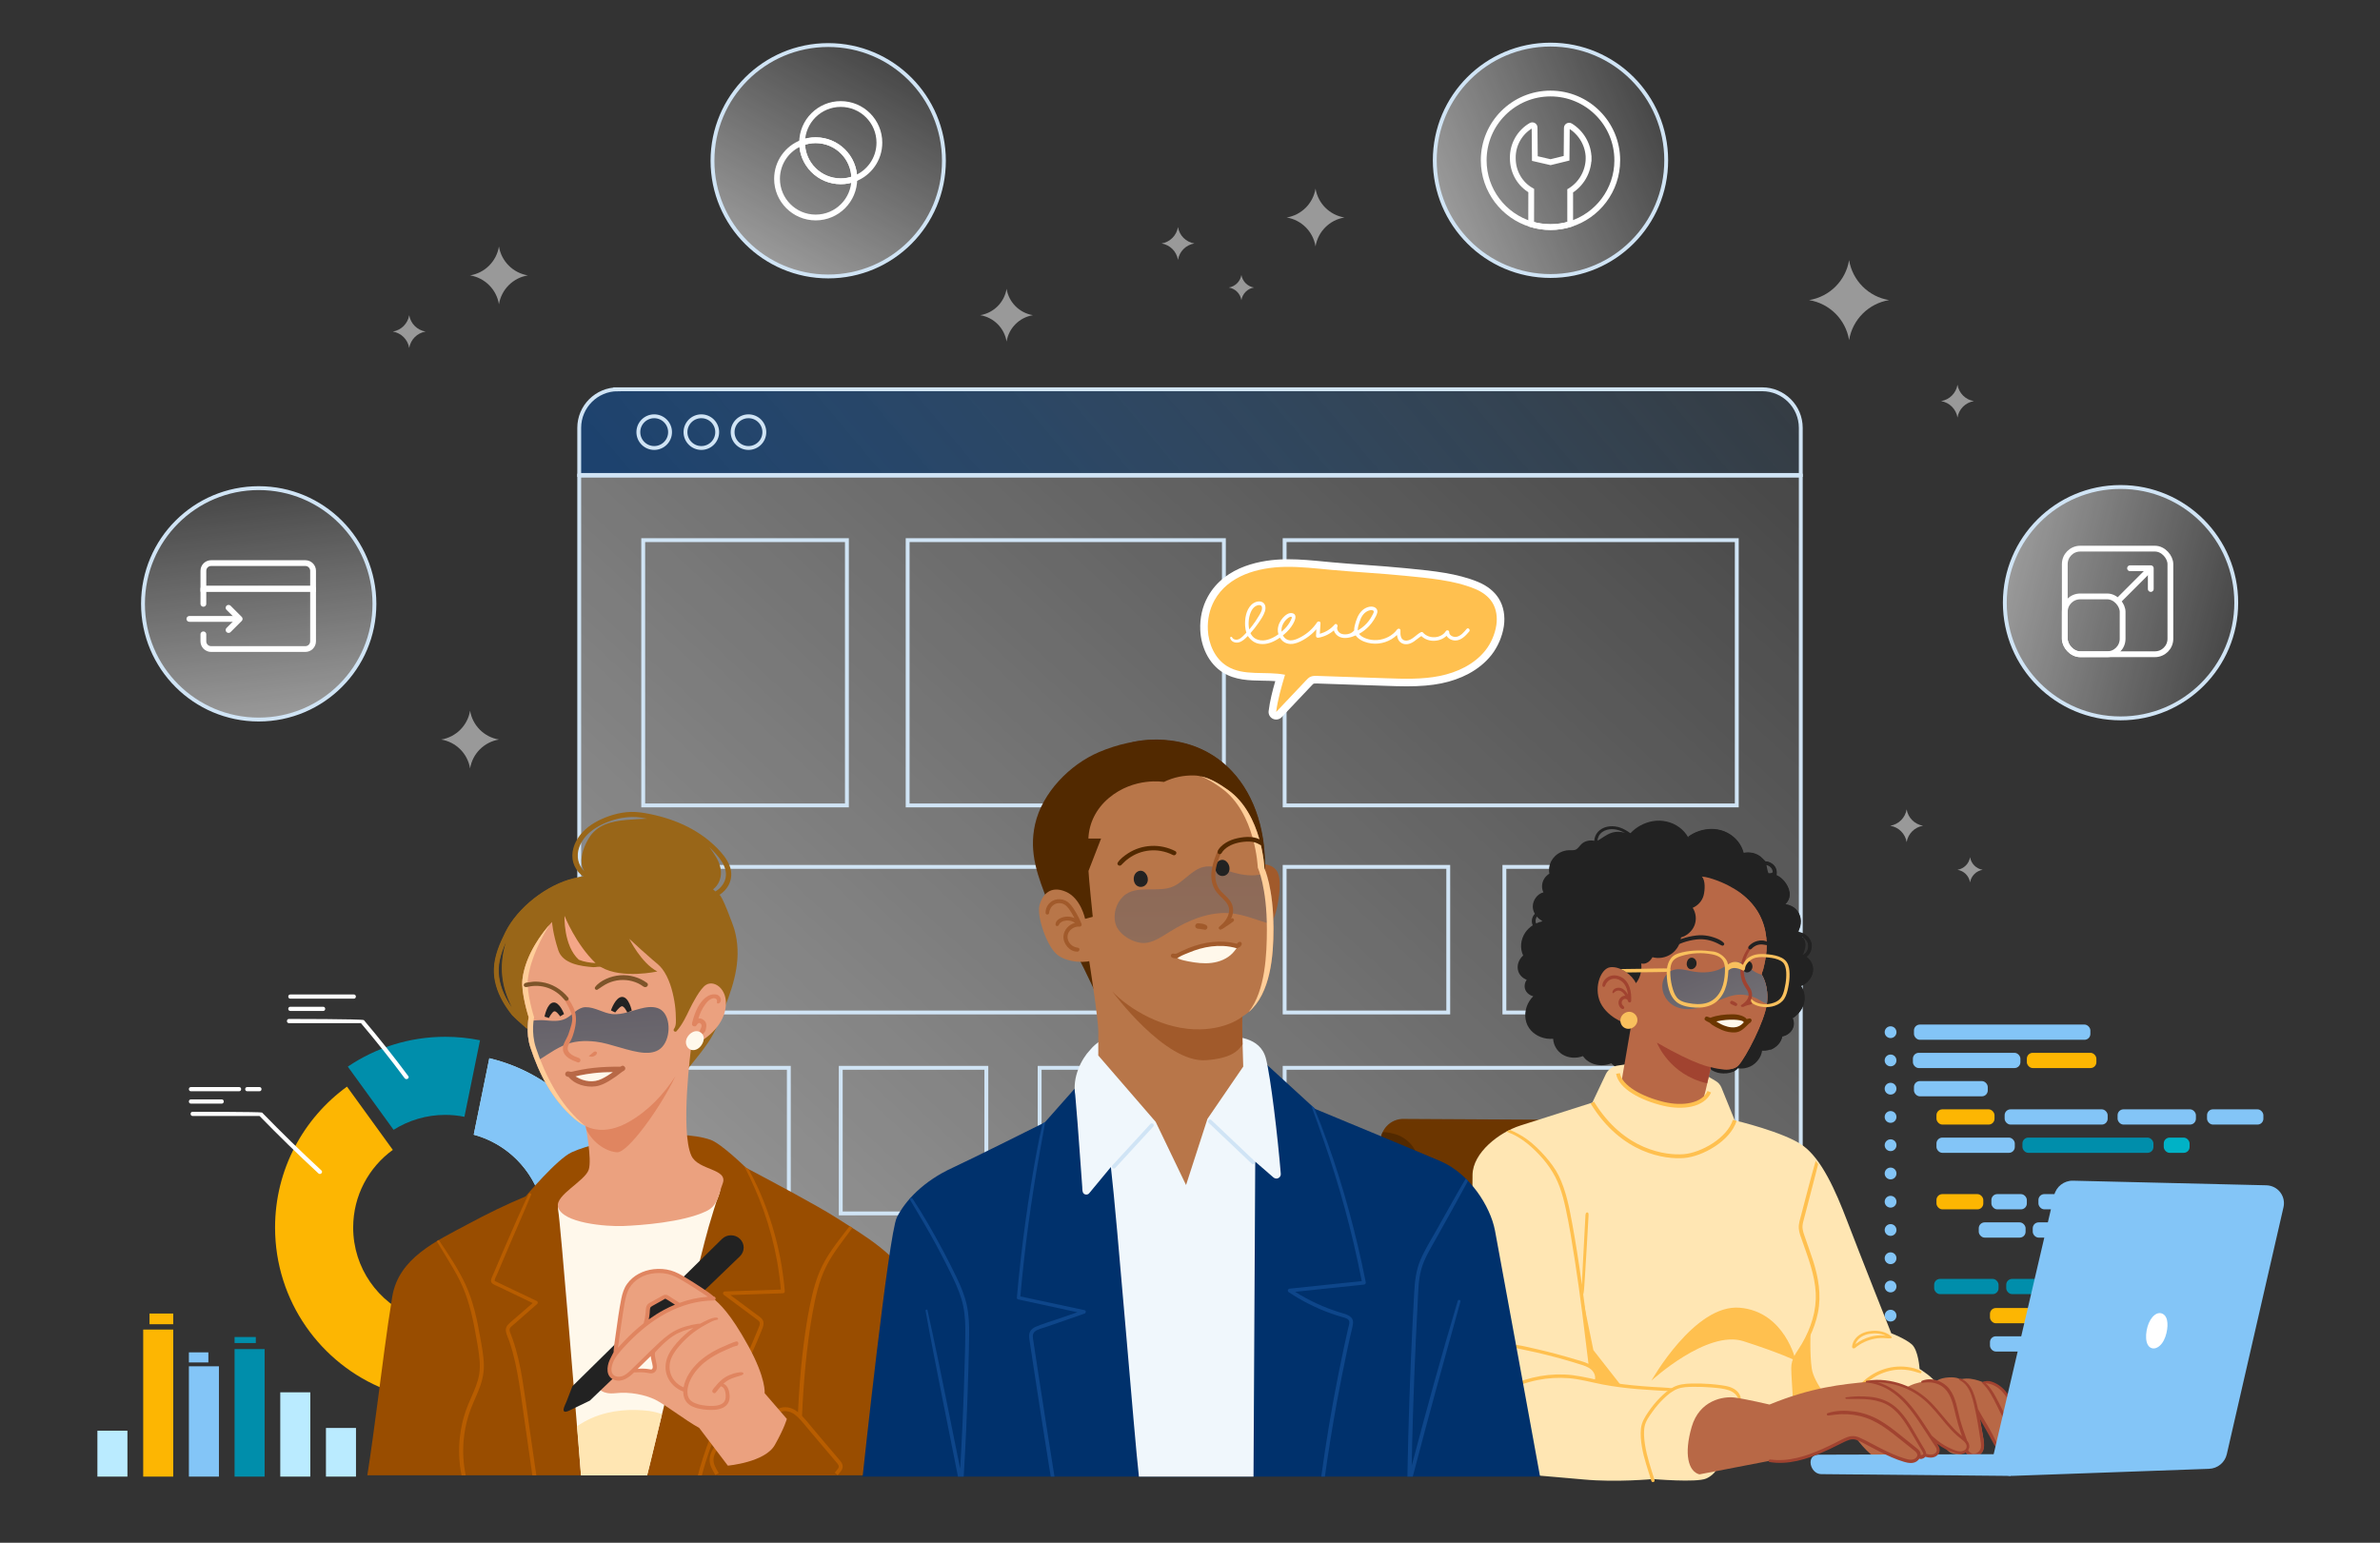 <?xml version="1.0" encoding="UTF-8"?>
<svg xmlns="http://www.w3.org/2000/svg" width="617" height="400" version="1.1" xmlns:xlink="http://www.w3.org/1999/xlink" viewBox="0 0 617 400">
  <rect x="0" y="0" width="617" height="400" fill="#333333" stroke="none"/>
  <!-- Generator: Adobe Illustrator 29.8.1, SVG Export Plug-In . SVG Version: 2.1.1 Build 2)  -->
  <defs>
    <style>
      .st0 {
        fill: url(#linear-gradient2);
      }

      .st0, .st1, .st2, .st3, .st4, .st5, .st6, .st7, .st8, .st9 {
        stroke-miterlimit: 10;
      }

      .st0, .st2, .st3, .st4, .st7, .st8, .st9 {
        stroke: #d0e4f5;
      }

      .st10 {
        fill: #eba17f;
      }

      .st11 {
        fill: #fdb602;
      }

      .st12 {
        fill: #00b2c6;
      }

      .st13 {
        fill: #ffe6b3;
      }

      .st1 {
        stroke: #b85d00;
      }

      .st1, .st2, .st5, .st14, .st15, .st6 {
        fill: none;
      }

      .st16 {
        fill: #b85d00;
      }

      .st17 {
        fill: #522900;
      }

      .st18 {
        fill: #fff;
      }

      .st19 {
        fill: #e08560;
      }

      .st20 {
        fill: #baebff;
      }

      .st3 {
        fill: url(#linear-gradient5);
      }

      .st4 {
        fill: url(#linear-gradient3);
      }

      .st21 {
        fill: url(#Gradient2);
      }

      .st21, .st22, .st23 {
        mix-blend-mode: overlay;
      }

      .st21, .st24 {
        opacity: .5;
      }

      .st22 {
        fill: url(#Gradient1);
      }

      .st25 {
        fill: #ffce99;
      }

      .st26 {
        fill: #222;
      }

      .st5 {
        stroke: #ffc04f;
      }

      .st27 {
        isolation: isolate;
      }

      .st28 {
        fill: #fff8eb;
      }

      .st29 {
        fill: #008eab;
      }

      .st30 {
        fill: #7d5429;
      }

      .st31 {
        fill: #83c5f7;
      }

      .st32 {
        fill: #00316c;
      }

      .st33 {
        fill: #d06b57;
      }

      .st34 {
        fill: #a14330;
      }

      .st14, .st15 {
        stroke-linecap: round;
        stroke-linejoin: round;
      }

      .st14, .st6 {
        stroke: #fff;
        stroke-width: 1.5px;
      }

      .st35 {
        fill: #a15a2b;
      }

      .st15 {
        stroke: #d0e4f5;
      }

      .st36 {
        fill: #0e468a;
      }

      .st37 {
        fill: #83c5f7;
      }

      .st38 {
        fill: #ffc04f;
      }

      .st7 {
        fill: url(#linear-gradient4);
      }

      .st39 {
        fill: #f9c05d;
      }

      .st40 {
        fill: #f4a687;
      }

      .st41 {
        fill: #996618;
      }

      .st8 {
        fill: url(#linear-gradient);
      }

      .st42 {
        fill: #6c3600;
      }

      .st23 {
        fill: url(#Gradient);
      }

      .st43 {
        fill: #b87649;
      }

      .st44 {
        fill: #994d00;
      }

      .st9 {
        fill: url(#linear-gradient1);
      }

      .st45 {
        fill: #f0f7fc;
      }

      .st46 {
        fill: #b86846;
      }
    </style>
    <linearGradient id="linear-gradient" x1="-29.847" y1="-149.041" x2="602.845" y2="381.85" gradientTransform="translate(167.877 266.624) scale(.492 -.381)" gradientUnits="userSpaceOnUse">
      <stop offset=".01" stop-color="#fff" stop-opacity=".5"/>
      <stop offset="1" stop-color="#fff" stop-opacity=".1"/>
    </linearGradient>
    <linearGradient id="linear-gradient1" x1="211.427" y1="205.835" x2="405.07" y2="368.321" gradientTransform="translate(0 402) scale(1 -1)" gradientUnits="userSpaceOnUse">
      <stop offset="0" stop-color="#0c4b96" stop-opacity=".6"/>
      <stop offset="1" stop-color="#428dd4" stop-opacity=".1"/>
    </linearGradient>
    <linearGradient id="Gradient" x1="2199.691" y1="239.643" x2="2183.932" y2="279.154" gradientTransform="translate(2637.565) rotate(-180) scale(1 -1)" gradientUnits="userSpaceOnUse">
      <stop offset="0" stop-color="#5c5661"/>
      <stop offset="1" stop-color="gray"/>
    </linearGradient>
    <linearGradient id="Gradient1" data-name="Gradient" x1="153.821" y1="247.581" x2="157.432" y2="303.828" gradientTransform="matrix(1,0,0,1,0,0)" xlink:href="#Gradient"/>
    <linearGradient id="Gradient2" data-name="Gradient" x1="309.272" y1="208.68" x2="310.262" y2="318.889" gradientTransform="matrix(1,0,0,1,0,0)" xlink:href="#Gradient"/>
    <linearGradient id="linear-gradient2" x1="-114.413" y1="1025.097" x2="-68.446" y2="1063.669" gradientTransform="translate(995.568 643.451) rotate(-57.328) scale(1 -1)" gradientUnits="userSpaceOnUse">
      <stop offset=".01" stop-color="#fff" stop-opacity=".5"/>
      <stop offset="1" stop-color="#fff" stop-opacity=".1"/>
    </linearGradient>
    <linearGradient id="linear-gradient3" x1="-213.924" y1="902.514" x2="-167.955" y2="941.087" gradientTransform="translate(711.738 841.138) rotate(-20.167) scale(1 -1)" gradientUnits="userSpaceOnUse">
      <stop offset=".01" stop-color="#fff" stop-opacity=".5"/>
      <stop offset="1" stop-color="#fff" stop-opacity=".1"/>
    </linearGradient>
    <linearGradient id="linear-gradient4" x1="-224.768" y1="762.696" x2="-178.796" y2="801.272" gradientTransform="translate(365.192 848.324) rotate(17.078) scale(1 -1)" gradientUnits="userSpaceOnUse">
      <stop offset=".01" stop-color="#fff" stop-opacity=".5"/>
      <stop offset="1" stop-color="#fff" stop-opacity=".1"/>
    </linearGradient>
    <linearGradient id="linear-gradient5" x1="-178.903" y1="578.784" x2="-132.932" y2="617.358" gradientTransform="translate(155.277 632.079) rotate(54.271) scale(1 -1)" gradientUnits="userSpaceOnUse">
      <stop offset=".01" stop-color="#fff" stop-opacity=".5"/>
      <stop offset="1" stop-color="#fff" stop-opacity=".1"/>
    </linearGradient>
  </defs>
  <g class="st27">
    <g id="Layer_1">
      <g id="_x30_1">
        <g id="window">
          <path class="st8" d="M150.16,123.321h316.681v192.913c0,5.519-4.481,10-10,10H160.16c-5.519,0-10-4.481-10-10V123.321h0Z"/>
          <path class="st9" d="M160.16,100.932h296.681c5.519,0,10,4.481,10,10v12.218H150.16v-12.218c0-5.519,4.481-10,10-10Z"/>
          <g>
            <rect class="st2" x="235.301" y="140.045" width="81.986" height="68.782"/>
            <rect class="st2" x="166.749" y="140.045" width="52.807" height="68.782"/>
            <rect class="st2" x="333.032" y="140.045" width="117.218" height="68.782"/>
            <rect class="st2" x="166.749" y="224.762" width="150.538" height="37.75"/>
            <rect class="st2" x="333.032" y="224.762" width="42.419" height="37.75"/>
            <rect class="st2" x="390.003" y="224.762" width="60.247" height="37.75"/>
            <rect class="st2" x="333.033" y="276.859" width="117.218" height="37.75"/>
            <rect class="st2" x="217.957" y="276.859" width="37.75" height="37.75"/>
            <rect class="st2" x="269.518" y="276.859" width="47.769" height="37.75"/>
            <rect class="st2" x="166.75" y="276.859" width="37.75" height="37.75"/>
          </g>
          <circle class="st2" cx="169.598" cy="112.041" r="4.11"/>
          <circle class="st2" cx="181.818" cy="112.041" r="4.11"/>
          <circle class="st2" cx="194.039" cy="112.041" r="4.11"/>
        </g>
        <g id="chart">
          <rect class="st20" x="84.501" y="370.236" width="7.787" height="12.614"/>
          <rect class="st20" x="72.657" y="360.992" width="7.787" height="21.858"/>
          <rect class="st29" x="60.813" y="349.784" width="7.787" height="33.066"/>
          <rect class="st29" x="60.813" y="346.654" width="5.507" height="1.565"/>
          <rect class="st37" x="48.969" y="354.249" width="7.787" height="28.601"/>
          <rect class="st37" x="48.969" y="350.634" width="5.051" height="2.615"/>
          <rect class="st11" x="37.125" y="344.725" width="7.787" height="38.125"/>
          <rect class="st11" x="38.761" y="340.569" width="6.151" height="2.771"/>
          <rect class="st20" x="25.25" y="370.949" width="7.787" height="11.901"/>
        </g>
        <g id="donut">
          <path class="st20" d="M126.855,274.378l-4.041,19.82c10.624,2.862,18.461,12.551,18.461,24.071,0,13.729-11.129,24.86-24.859,24.86-2.702,0-5.302-.433-7.739-1.23-.013.042-7.427,18.862-7.427,18.862,4.74,1.692,9.845,2.613,15.166,2.613,24.912,0,45.106-20.194,45.106-45.106,0-21.317-14.788-39.181-34.667-43.89Z"/>
          <path class="st29" d="M115.431,268.814c-9.363,0-18.057,2.855-25.264,7.737l11.864,16.38c3.886-2.435,8.473-3.869,13.4-3.869,1.7,0,3.361.171,4.965.497l4.046-19.844c-2.912-.59-5.926-.901-9.011-.901h0Z"/>
          <path class="st11" d="M107.304,341.404c-9.221-3.635-15.746-12.622-15.746-23.136,0-8.28,4.05-15.616,10.276-20.133l-11.879-16.4c-11.299,8.199-18.645,21.507-18.645,36.533,0,19.076,11.84,35.385,28.571,41.98l7.422-18.844h.001Z"/>
          <path class="st37" d="M126.855,274.378l-4.041,19.82c8.577,2.319,15.339,9.074,17.625,17.656l19.372-5.932c-4.435-15.615-17.07-27.779-32.956-31.544h0Z"/>
          <path class="st18" d="M105.843,279.002c-3.683-4.956-7.521-9.796-11.508-14.51-.477-.304-19.422-.304-19.422-.304-.702,0-.704,1.092,0,1.092h18.663c3.923,4.637,7.702,9.396,11.324,14.273.414.558,1.363.013.943-.551h0Z"/>
          <path class="st18" d="M83.323,303.463c-5.258-4.867-10.387-9.871-15.385-15.007-.416-.201-18-.201-18-.201-.702,0-.702,1.092,0,1.092h17.347c4.96,5.094,10.05,10.057,15.267,14.888.514.477,1.287-.293.772-.772h0Z"/>
          <path class="st18" d="M83.773,261.027h-8.514c-.702,0-.704,1.09,0,1.09h8.514c.704,0,.704-1.09,0-1.09Z"/>
          <path class="st18" d="M91.729,257.843h-16.47c-.702,0-.704,1.09,0,1.09h16.47c.702,0,.704-1.09,0-1.09Z"/>
          <path class="st18" d="M61.988,281.845h-12.492c-.702,0-.704,1.092,0,1.092h12.492c.701,0,.703-1.092,0-1.092Z"/>
          <path class="st18" d="M57.483,285.05h-7.987c-.702,0-.704,1.092,0,1.092h7.987c.702,0,.704-1.092,0-1.092Z"/>
          <path class="st18" d="M67.266,281.845h-3.173c-.702,0-.704,1.092,0,1.092h3.173c.702,0,.704-1.092,0-1.092Z"/>
        </g>
        <g id="code">
          <rect class="st37" x="496.185" y="265.645" width="45.731" height="3.95" rx="1.523" ry="1.523"/>
          <circle class="st37" cx="490.122" cy="267.62" r="1.528"/>
          <rect class="st37" x="495.905" y="272.971" width="27.872" height="3.95" rx="1.523" ry="1.523"/>
          <rect class="st11" x="525.446" y="272.971" width="18.028" height="3.95" rx="1.523" ry="1.523"/>
          <circle class="st37" cx="490.118" cy="274.943" r="1.528"/>
          <rect class="st37" x="496.185" y="280.298" width="19.129" height="3.95" rx="1.523" ry="1.523"/>
          <circle class="st37" cx="490.118" cy="282.27" r="1.528"/>
          <rect class="st11" x="502.016" y="287.625" width="15.05" height="3.95" rx="1.523" ry="1.523"/>
          <rect class="st37" x="519.69" y="287.625" width="26.711" height="3.95" rx="1.523" ry="1.523"/>
          <rect class="st37" x="548.971" y="287.625" width="20.307" height="3.95" rx="1.523" ry="1.523"/>
          <rect class="st37" x="572.163" y="287.625" width="14.606" height="3.95" rx="1.523" ry="1.523"/>
          <circle class="st37" cx="490.119" cy="289.597" r="1.528"/>
          <rect class="st37" x="502.016" y="294.952" width="20.309" height="3.95" rx="1.523" ry="1.523"/>
          <rect class="st29" x="524.305" y="294.952" width="33.959" height="3.95" rx="1.523" ry="1.523"/>
          <rect class="st12" x="560.941" y="294.952" width="6.699" height="3.95" rx="1.523" ry="1.523"/>
          <circle class="st37" cx="490.122" cy="296.927" r="1.528"/>
          <rect class="st11" x="515.888" y="339.141" width="15.05" height="3.95" rx="1.523" ry="1.523"/>
          <circle class="st37" cx="490.118" cy="341.113" r="1.528"/>
          <rect class="st37" x="515.888" y="346.468" width="20.309" height="3.95" rx="1.523" ry="1.523"/>
          <circle class="st18" cx="490.122" cy="348.443" r="1.528"/>
          <circle class="st37" cx="490.122" cy="304.254" r="1.528"/>
          <rect class="st11" x="502.016" y="309.605" width="12.142" height="3.95" rx="1.523" ry="1.523"/>
          <rect class="st37" x="516.254" y="309.605" width="9.192" height="3.95" rx="1.523" ry="1.523"/>
          <rect class="st37" x="528.449" y="309.605" width="32.492" height="3.95" rx="1.523" ry="1.523"/>
          <circle class="st37" cx="490.122" cy="311.58" r="1.528"/>
          <rect class="st37" x="512.98" y="316.932" width="12.142" height="3.95" rx="1.523" ry="1.523"/>
          <rect class="st37" x="526.974" y="316.932" width="9.024" height="3.95" rx="1.523" ry="1.523"/>
          <circle class="st37" cx="490.122" cy="318.907" r="1.528"/>
          <circle class="st37" cx="490.119" cy="326.23" r="1.528"/>
          <rect class="st29" x="501.42" y="331.586" width="16.69" height="3.95" rx="1.523" ry="1.523"/>
          <rect class="st29" x="520.104" y="331.586" width="11.382" height="3.95" rx="1.523" ry="1.523"/>
          <circle class="st37" cx="490.119" cy="333.557" r="1.528"/>
        </g>
        <g id="people">
          <g id="dev">
            <path class="st42" d="M380.278,376.31c-5.798-12.729-15.007-33.282-16.642-38.941-1.778-6.152-4.439-28.961-5.726-40.625-.403-3.656,2.518-6.81,6.146-6.636l82.021.452c2.463.118,4.626,1.695,5.519,4.024l18.34,81.726h-89.658Z"/>
            <path class="st17" d="M380.278,376.31c-5.798-12.729-15.007-33.282-16.642-38.941-1.778-6.152-4.439-28.961-5.726-40.625-.119-1.083.053-2.122.449-3.044.225-.522,3.37.341,3.808.502,1.286.471,2.457,1.244,3.397,2.24,2.694,2.855,2.607,7.202,3.048,10.864.383,3.188.767,6.376,1.15,9.564.714,5.933,1.428,11.866,2.142,17.799.063.527,0,1.385.225,1.874.001.002,18.377,39.767,18.377,39.767h-10.228Z"/>
            <path class="st26" d="M393.601,251.82c.323,1.019,1.158,1.818,2.184,2.208-.387.57-.59,1.246-.524,1.908.114,1.162,1.061,2.101,2.224,2.363-.778.783-1.366,1.725-1.708,2.741-.729,2.164-.377,4.509,1.141,6.153,1.396,1.511,3.538,2.333,5.721,2.141.098,1.637.991,3.173,2.399,4.058,1.532.963,3.562,1.103,5.345.433,1.471,2.204,4.731,2.967,7.332,1.86.183.186.376.363.58.531,1.569,1.299,3.656,1.98,5.808,1.847,2.101-.129,4.186-1,5.753-2.42.739.593,1.582,1.069,2.493,1.406,3.133,1.162,6.836.545,9.589-1.522.737,1.502,2.329,2.48,4.003,2.726,1.126.166,2.338.054,3.392-.383.449-.187.903-.492,1.233-.881,1.079.158,2.227.001,3.242-.501,1.621-.802,2.777-2.389,3.008-4.072,2.326.247,4.804-1.498,5.165-3.765,1.052-.165,2.029-.809,2.562-1.714.556-.945.553-2.058.088-2.964,1.556-.947,2.695-2.48,3.038-4.188.295-1.468-.044-2.983-.87-4.177.656-.245,1.254-.629,1.756-1.121,1.214-1.189,1.73-2.874,1.2-4.383-.287-.818-.847-1.52-1.569-2.014,1.321-.905,1.718-2.703,1.192-4.034-.506-1.28-1.957-2.301-3.454-2.364.449-.666.727-1.426.818-2.197.221-1.854-.616-3.646-2.32-4.497-.547-.272-1.149-.44-1.769-.503.277-.25.524-.527.723-.839,1.254-1.965.015-4.389-1.456-5.748-.422-.39-.918-.718-1.456-.958.138-.634.075-1.298-.189-1.872-.434-.942-1.65-1.767-2.82-1.629-.26-.468-.61-.891-1.046-1.243-1.177-.952-2.862-1.335-4.434-.978-.281-1.122-.801-2.164-1.53-3.067-1.421-1.763-3.577-2.929-5.972-3.117-2.391-.189-4.894.539-6.841,2.011-.56-.987-1.33-1.85-2.259-2.538-1.912-1.416-4.429-2.034-6.921-1.605-2.193.378-4.273,1.501-5.773,3.123-.826-.583-1.694-1.123-2.677-1.459-1.669-.57-3.799-.522-5.289.678-.662.534-1.116,1.271-1.308,2.056-.047.191-.083.438-.092.697-.59-.139-1.23-.132-1.84.034-.535.146-1.047.399-1.457.773-.461.42-.776,1.005-1.305,1.355-.631.417-1.449.235-2.148.278-.651.041-1.303.211-1.904.486-2.256,1.03-3.46,3.412-2.988,5.58-.52.321-.971.748-1.302,1.262-.72,1.122-.783,2.476-.252,3.592-1.629.415-2.739,2.086-2.751,3.629-.006.707.195,1.356.533,1.935-.234.243-.426.522-.559.827-.308.702-.289,1.49.012,2.15-.771.501-1.444,1.145-1.948,1.894-1.214,1.804-1.405,4.095-.532,5.942-1.187,1.036-1.718,2.669-1.271,4.076ZM466.642,242.485c.356.139.696.31,1.012.543.639.472,1.088,1.145,1.18,1.934.085.733-.129,1.526-.645,2.124-.188.219-.482.449-.794.576-.185-.077-.375-.141-.571-.193.848-.812,1.295-2.002,1.076-3.09-.158-.781-.619-1.442-1.258-1.894ZM457.764,224.141c.56.11,1.07.324,1.455.785.281.337.432.752.468,1.189.014.183.003.369-.029.552-.564-.146-1.153-.195-1.737-.12.16-.825.103-1.653-.157-2.406ZM414.458,216.786c.417-.834,1.247-1.402,2.161-1.644,1.67-.441,3.268.076,4.68.829-1.1-.395-2.357-.423-3.53-.037-1.368.449-2.528,1.453-3.609,2.037-.005-.405.111-.812.298-1.185ZM398.397,237.628c.416.484.927.902,1.479,1.243-.566.114-1.122.301-1.648.549-.194-.42-.235-.905.169-1.792Z"/>
            <path class="st13" d="M412.802,285.88l3.475-7.337c.561-1.184,1.679-2.031,2.957-2.243,1.972-.327,4.79-.698,5.85-.36l15.545,1.904,4.154,2.427c.674.394,1.199,1,1.492,1.723l3.447,8.491s12.913,3.043,17.716,6.573c4.803,3.529,8.341,11.41,11.484,19.652,3.143,8.242,11.377,28.975,11.377,28.975,0,0,3.501,1.32,5.28,2.836,1.779,1.516,2.06,6.406,2.06,6.406,0,0,3.89,2.385,4.444,3.996l-30.89,11.807-9.318.48-16.456,8.971s-.608,2.07-3.101,3.172c-2.494,1.102-13.805.132-13.805.132,0,0-9.516.899-17.923.112-19.264-1.803-21.046-.599-23.937-9.811-2.072-6.601-4.52-19.89-4.64-26.728-.273-15.664-.493-26.806-.269-42.453.083-5.768,6.921-11.035,12.418-12.786,4.66-1.485,18.64-5.939,18.64-5.939Z"/>
            <path class="st38" d="M469.389,345.041s-.941,2.227-1.916,3.807c-.975,1.58-2.555,3.362-2.555,4.875,0,1.512.639,12.741.639,12.741l9.581-2.32s-4.874-5.412-5.446-9.278c-.572-3.867-.303-9.825-.303-9.825Z"/>
            <path class="st38" d="M465.538,352.779s-2.824-12.708-14.524-13.717c-11.699-1.009-22.894,18.901-22.894,18.901,0,0,14.409-13.253,23.846-10.227,9.436,3.025,13.572,5.043,13.572,5.043Z"/>
            <path class="st38" d="M409.951,334.778l2.269,19.213s1.654.959,1.684,2.018c.031,1.059,0,1.916,0,1.916,0,0,4.821,1.261,6.435,1.412l-7.262-9.279-3.126-15.28Z"/>
            <path class="st38" d="M469.028,346.848c-.508,1.036-1.073,2.046-1.692,3.025-.618.98-1.361,1.93-1.742,3.025-.398,1.148-.266,2.373-.211,3.537.059,1.247.123,2.493.194,3.738.143,2.521.31,5.039.501,7.554.049.633.099,1.266.15,1.899.02.245-.092.486-.355.559-.218.061-.52-.076-.541-.32-.211-2.523-.399-5.05-.563-7.58-.082-1.268-.158-2.537-.228-3.806-.068-1.246-.175-2.498-.17-3.75.004-1.175.291-2.253.877-3.308.569-1.024,1.269-1.977,1.86-2.99,1.185-2.035,2.149-4.19,2.791-6.43.644-2.246.925-4.551.813-6.839-.113-2.295-.608-4.539-1.237-6.712-.645-2.228-1.445-4.397-2.212-6.578-.38-1.079-.848-2.177-.939-3.343-.097-1.247.352-2.508.671-3.723,1.212-4.61,2.382-9.237,3.705-13.824.215.274.428.557.639.848-.308,1.247-.631,2.492-.952,3.736-.648,2.511-1.294,5.023-1.953,7.532-.325,1.238-.671,2.475-.974,3.718-.15.614-.23,1.229-.139,1.844.087.581.268,1.138.456,1.687.738,2.169,1.548,4.31,2.241,6.496,1.373,4.325,2.197,8.842,1.271,13.486-.45,2.251-1.237,4.432-2.261,6.519Z"/>
            <path class="st38" d="M482.369,358.811c3.145-3.309,7.678-4.964,12.038-4.395,1.223.159,2.615.424,3.624,1.127.247.171.061.567-.243.498-.525-.12-1.025-.318-1.545-.458-.52-.14-1.05-.259-1.586-.342-1.056-.163-2.15-.189-3.229-.07-2.039.227-4.048.953-5.816,2.071-.974.616-1.862,1.358-2.658,2.195-.405.426-.988-.202-.585-.626Z"/>
            <path class="st38" d="M482.024,346.132c-1.008.689-1.781,1.798-1.871,2.983-.02.272.073.624.703.427,1.486-1.272,3.314-2.114,5.198-2.456.925-.169,1.866-.216,2.788-.135.374.034,2.373.284,1.299-.596-1.268-1.038-3.012-1.404-4.706-1.296-.34.022-.683.063-1.023.126-.845.158-1.669.455-2.388.947ZM484.854,346.602c-1.375.374-2.686,1.017-3.831,1.892.453-1.51,2.113-2.419,3.64-2.664,1.39-.224,2.972-.135,4.218.502-.486-.093-.995-.109-1.496-.103-.844.009-1.705.148-2.531.373Z"/>
            <g>
              <path class="st46" d="M495.072,359.304c3.418-1.64,6.76-1.08,6.76-1.08,0,0,.772-.961,3.475-1.106,2.085-.112,2.9.52,2.9.52,0,0,1.089-.345,2.622-.162,1.533.182,3.122.836,3.122.836,0,0,2.588-.401,4.542,1.401,3.314,3.054,3.761,6.822,5.328,8.894,1.567,2.072,2.625,3.994,1.64,5.189-1.432,1.738-2.769.785-2.769.785,0,0,.125,1.259-1.234,1.982-1.359.723-3.246-.625-4.328-2.828-.794-1.614-4.093-6.956-4.093-6.956,0,0,1.199,6.062,1.243,7.142.044,1.081.198,3.017-1.851,3.454-2.05.437-2.791-1.485-2.791-1.485-.451,1.305-1.975,1.53-3.829.788-1.855-.741-3.133-4.488-3.852-5.954-.718-1.465-1.616-4.019-2.74-4.542-.471-.22-1.113-.231-1.7-.17-.923.096-1.917.376-2.316,1.257-.486,1.073-.886,2.871-.763,3.555.206,1.153,4.036,1.7,5.879,3.036,1.843,1.336,2.935,2.621,1.672,4.182-1.263,1.561-6.128.234-8.225-.185-2.097-.42-5.895,1.016-7.978-.232-2.083-1.247-6.512-6.599-6.418-8.544.094-1.945,10.451-7.257,15.704-9.777Z"/>
              <g>
                <path class="st34" d="M498.265,357.996c2.585-1.024,5.59.137,7.13,2.164,1.698,2.237,2.009,5.23,2.736,7.903.486,1.789,1.135,3.498,1.742,5.24.142.407-.555.685-.73.297-.631-1.396-1.094-2.903-1.529-4.379-.407-1.383-.718-2.793-1.063-4.195-.604-2.452-1.529-4.964-3.959-6.067-1.295-.587-2.78-.659-4.216-.44-.351.053-.443-.391-.111-.523Z"/>
                <path class="st34" d="M509.41,376.241c.222.696.923,1.228,1.608,1.409.812.214,1.687-.03,2.357-.582,1.545-1.276.894-3.389.643-4.986-.214-1.356-.436-2.71-.688-4.057,1.095,1.962,2.275,3.914,3.287,5.88.517,1.006,1.114,2.008,2.082,2.634.875.567,1.993.724,3.001.233.712-.346,1.147-.957,1.311-1.651,1.527.412,3.188-.904,3.164-2.515-.013-.884-.404-1.657-.869-2.362-.486-.737-.967-1.464-1.379-2.248-.82-1.561-1.468-3.213-2.308-4.763-.796-1.471-1.777-2.865-3.123-3.875-.642-.483-1.367-.867-2.143-1.116-.762-.244-1.488-.308-2.635.215,1.845,1.616,2.899,3.88,3.997,6.041,1.108,2.18,2.157,4.392,3.221,6.595.476.985,1.119,1.997,1.298,3.105.162,1.002-.433,1.875-1.478,2.031-1.029.154-1.921-.522-2.501-1.255-.686-.867-1.129-1.94-1.629-2.924-1.12-2.206-2.582-4.369-3.849-6.733-.335-1.53-.717-3.068-1.315-4.494-.624-1.49-1.643-2.856-3.22-3.403-.247-.086-.444.318-.21.431,1.552.744,2.466,2.244,3.01,3.831.538,1.571.895,3.225,1.227,4.86.339,1.677.616,3.368.874,5.064.128.839.264,1.678.374,2.522.096.743.103,1.559-.468,2.166-.431.458-1.074.718-1.675.596-.641-.131-1.002-.57-1.292-1.101-.156.218-.407.368-.672.452ZM521.665,370.685c-1.17-2.384-2.319-4.78-3.55-7.131-.559-1.069-1.129-2.142-1.805-3.139-.452-.667-.955-1.294-1.569-1.805.54.075,1.073.161,1.592.351.779.287,1.502.735,2.119,1.274,2.345,2.045,3.307,5.159,4.671,7.877.356.709.748,1.396,1.188,2.054.431.645.905,1.3,1.046,2.091.116.653-.052,1.327-.615,1.765-.482.373-1.099.493-1.682.065-.159-1.216-.87-2.334-1.395-3.402Z"/>
              </g>
            </g>
            <path class="st31" d="M521.227,382.666s-49.039-.457-49.097-.458c-2.875-.027-4.101-4.996-.686-5.044l52.942-.148-3.158,5.649Z"/>
            <path class="st46" d="M456.723,252.691c-.095-.141.335-1.198.378-1.366.28-1.094.522-2.2.691-3.313.64-4.219-.102-8.619-2.428-12.132-2.393-3.614-6.305-6.162-10.351-7.633-1.213-.441-2.514-.875-3.82-.977.96,1.022.811,3.448.469,4.836-.36,1.463-1.469,2.673-2.839,3.268.856,1.317,1.063,3.051.456,4.564-.604,1.505-1.935,2.669-3.481,3.108-.173,1.678-1.1,3.306-2.514,4.28-1.438.992-3.251,1.299-4.887.852-.387.682-.932,1.289-1.686,1.56-.398.143-.831.163-1.233.068.374,3.237-1.384,5.108-1.384,5.108-.903-2.113-4.104-4.493-6.692-4.129-2.589.364-4.559,5.982-2.1,9.926,2.459,3.944,7.566,5.124,7.566,5.124l-2.486,14.484c1.375,4.817,19.693,9.358,21.328,4.177.453-1.434,1.838-7.813,1.838-7.813,0,0,5.193,1.623,7.118-.445,1.925-2.068,6.827-11.46,7.406-16.068.579-4.607-1.349-7.479-1.349-7.479Z"/>
            <path class="st46" d="M449.743,276.024c1.926-2.084,6.828-11.551,7.407-16.195.579-4.644-1.349-7.539-1.349-7.539-.095-.142.335-1.207.378-1.377.28-1.102.522-2.217.69-3.339.641-4.253-.101-8.688-2.427-12.228-1.347-2.05-3.174-3.76-5.236-5.127,2.437,1.441,4.614,3.329,6.158,5.661,2.326,3.513,3.068,7.913,2.428,12.132-.169,1.113-.411,2.219-.691,3.313-.043.168-.473,1.225-.378,1.366,0,0,1.928,2.872,1.349,7.479-.579,4.608-5.481,14-7.406,16.068-.963,1.034-2.742,1.145-4.281.998,1.289-.072,2.591-.381,3.358-1.212Z"/>
            <path class="st23" d="M431.162,254.243c.379-1.193,1.282-2.241,2.448-2.683,1.581-.6,3.31-.058,4.953.262,2.2.429,4.527.439,6.67-.29,2.363-.804,3.74-2.75,6.316-1.873,1.567.534,2.524,2.353,5.212,3.092.265.429,1.842,3.194,1.311,7.419-.72-.095-1.289-.492-1.638-.713-1.549-.979-3.346-1.556-5.204-1.569-1.965-.014-3.686.691-5.487,1.428-1.948.796-3.88,1.686-5.934,2.105-2.055.418-4.293.317-6.058-.773-1.045-.645-1.881-1.622-2.363-2.758-.482-1.138-.604-2.454-.226-3.647Z"/>
            <path class="st26" d="M452.263,249.455c-.444.433-.64,1.225-.412,1.837.66,1.769,3.012.46,2.352-1.308-.268-.718-1.072-1.06-1.687-.718-.091.05-.176.114-.253.189Z"/>
            <path class="st34" d="M429.55,270.338c10.518,6.046,13.998,6.345,13.998,6.345l-.987,4.196c-9.845-2.206-13.011-10.541-13.011-10.541Z"/>
            <path class="st39" d="M420.105,264.215c-.136.787.167,1.632.791,2.109,1.633,1.248,4.071-.443,3.518-2.435-.246-.885-1.108-1.543-2.034-1.554-.927-.01-1.848.627-2.174,1.505-.046.122-.079.248-.101.375Z"/>
            <path class="st34" d="M452.479,256.019c-.335-.5-.621-1.026-.826-1.6-.805-2.264-.495-4.857.585-7.05.307-.624.679-1.242,1.109-1.787.405-.514.908-.174.556.364-.361.553-.693,1.112-.975,1.711-.547,1.165-.881,2.43-.891,3.708-.009,1.215.26,2.408.811,3.46.286.546.676,1.023.967,1.568.294.551.434,1.158.387,1.801-.04.555-.224,1.068-.51,1.509.67.153.677.498.461.605-.359.178-.749.216-1.127.329-.185.055-.366.117-.544.187-.168.093-.343.172-.525.235-.567.087-.689-.158-.656-.396,1.655-1.068,2.149-2.075,1.982-3.06-.102-.605-.478-1.096-.804-1.584Z"/>
            <path class="st26" d="M453.41,245.26c.577-.618,1.321-1.056,2.129-1.274.853-.23,1.963-.232,2.696.276.328.228.137.83-.292.778-.388-.047-.758-.15-1.152-.169-.366-.016-.72.018-1.077.114-.643.173-1.202.554-1.655,1.041-.193.207-.556.142-.719-.046-.195-.224-.12-.516.07-.72Z"/>
            <path class="st26" d="M434.493,244.057c1.814-.961,4.857-1.669,6.877-1.566.996.05,1.988.243,2.924.561.9.305,1.974.725,2.606,1.45.27.309-.086.805-.471.669-.434-.154-.814-.41-1.226-.61-.414-.201-.844-.378-1.281-.527-.855-.29-1.744-.461-2.654-.508-1.844-.095-4.687.58-6.343,1.456-.598.317-1.028-.609-.432-.925Z"/>
            <path class="st42" d="M442.557,263.575c.279.102.565.198.847.304,1.726-.665,3.756-.881,5.595-.895.8-.007,1.617.069,2.368.332.416.146,1.176.444,1.425.908.247-.063.495-.119.746-.165.289-.052.554.216.572.5-.187.532-.348.651-.532.679-1.489,1.444-2.28,2.33-3.713,2.436-1.145.085-2.438-.172-3.48-.63-.743-.326-1.896-.899-2.566-1.361-.131-.09-.38-.307-.626-.53-.396-.216-.863-.384-1.193-.689-.315-.291.137-1.043.557-.889Z"/>
            <path class="st28" d="M448.812,266.355c-.635-.057-1.259-.225-1.853-.456-.86-.335-1.228-.6-2.024-1.071,3.644-.763,6.062-.396,6.804-.09.277.114.376.298.212.467-.671.688-1.351,1.076-2.278,1.154-.288.024-.575.021-.861-.004Z"/>
            <path class="st26" d="M437.773,248.629c-.444.432-.64,1.224-.412,1.836.66,1.77,3.011.46,2.352-1.307-.268-.719-1.072-1.062-1.688-.719-.091.051-.175.115-.252.19Z"/>
            <path class="st34" d="M417.219,253.148c1.056-.442,2.228-.284,3.185.253,2.126,1.194,2.582,3.856,2.47,6.125-.023.474-.742.51-.822.059-.118-.665-.938-.787-1.374-.305-.223.246-.31.57-.243.886.079.375.348.577.569.861.222.284-.064.684-.41.581-.555-.164-.918-.818-.992-1.369-.083-.609.148-1.221.612-1.644.326-.297.724-.433,1.113-.433-.27-.468-.598-.899-1.079-1.159-.653-.351-1.39-.167-1.862.421-.129.16-.422.092-.391-.135.14-1.023,1.354-1.373,2.206-1.113.847.258,1.388.942,1.813,1.681-.141-1.393-.615-2.754-1.788-3.559-.716-.491-1.692-.716-2.551-.401-.79.29-1.313.963-1.577,1.738-.138.405-.708.251-.695-.14.035-1.044.872-1.952,1.816-2.347Z"/>
            <path class="st38" d="M408.25,326.683c-.69-4.444-1.395-8.902-2.343-13.285-.416-1.927-.906-3.843-1.585-5.695-1.305-3.56-3.473-6.552-6.162-9.218-1.399-1.386-2.93-2.669-4.627-3.677-.471-.279-.954-.541-1.451-.77-.517-.237-1.055-.413-1.58-.627.293-.161.587-.314.881-.459.702.251,1.388.597,2.033.932.907.472,1.78,1.012,2.599,1.622,1.688,1.256,3.183,2.734,4.57,4.311,1.351,1.537,2.575,3.134,3.485,4.975.974,1.97,1.668,4.069,2.214,6.194.529,2.058.924,4.155,1.306,6.252.424,2.326.821,4.659,1.194,6.996.471,2.952.906,5.91,1.316,8.874.018-.491.037-.981.06-1.472.065-1.375.131-2.751.201-4.127.139-2.751.285-5.502.434-8.253.043-.786.085-1.572.128-2.358.02-.371.041-.743.061-1.114.021-.397-.007-.82.148-1.202.129-.319.551-.31.643.002.096.324.043.666.024,1.006-.02.349-.04.699-.06,1.048-.039.677-.077,1.354-.116,2.03-.078,1.376-.157,2.752-.235,4.127-.157,2.751-.328,5.502-.504,8.253-.051.787-.103,1.572-.164,2.358-.057.743-.085,1.499-.276,2.231.114.848.226,1.697.337,2.546.606,4.662,1.165,9.333,1.719,14.005.071.594.25,1.981.25,1.981,1.174.863,2.084,2.55,1.162,4.014-.174.277-.579.086-.49-.213.402-1.344-.336-2.574-1.411-3.25-.58-.366-1.229-.605-1.884-.82-.776-.255-1.56-.491-2.343-.727-3.1-.931-6.235-1.765-9.398-2.499-1.808-.42-3.643-.746-5.448-1.17-.523-.123-.237-.877.272-.798,1.732.269,3.445.69,5.145,1.081,1.707.392,3.404.813,5.093,1.263,1.668.445,3.327.917,4.976,1.417,1.106.336,2.321.624,3.38,1.14-.53-4.41-1.061-8.82-1.628-13.223-.59-4.577-1.219-9.147-1.926-13.701Z"/>
            <path class="st38" d="M425.412,370.332c.178-1.604,1.021-2.953,1.933-4.289.869-1.272,1.843-2.484,2.927-3.585,1.051-1.066,2.232-2.123,3.565-2.812,1.415-.731,2.962-.882,4.493-.926,1.694-.048,3.385-.006,5.064.124.933.073,1.861.173,2.785.3.833.115,1.67.247,2.452.538,1.382.515,2.6,1.545,2.674,3.122.016.349-.505.375-.588.077-.334-1.203-1.383-2.03-2.53-2.422-1.384-.474-2.934-.584-4.403-.712-1.57-.136-3.152-.195-4.738-.175-1.441.019-2.966.028-4.348.604-1.315.549-2.454,1.54-3.474,2.528-1.029.995-1.952,2.091-2.783,3.252-.836,1.167-1.809,2.47-2.082,3.88-.288,1.491-.139,3.08.072,4.541.239,1.651.651,3.262,1.106,4.853.487,1.699.883,2.838,1.4,4.527.156.511-.681.734-.832.223-.92-3.12-1.913-5.658-2.457-8.894-.259-1.542-.412-3.167-.236-4.754Z"/>
            <path class="st38" d="M389.426,360.265c4.951-2.736,10.584-4.1,16.079-3.892,2.966.112,5.799.794,8.657,1.414,3.005.651,6.061,1.083,9.14,1.39,1.699.169,3.404.301,5.111.414,1.746.115,3.524.145,5.251.379.416.056.407.662-.043.675-1.542.047-3.091-.081-4.621-.171-1.517-.089-3.032-.191-4.543-.319-3.035-.258-6.057-.627-9.031-1.2-2.886-.557-5.714-1.371-8.671-1.619-2.7-.227-5.454-.067-8.156.476-3.049.612-6.014,1.695-8.773,3.221-.515.284-.915-.484-.4-.768Z"/>
            <path class="st26" d="M458.894,272.047c1.547-1.629,1.612-3.975,1.758-4.091.271,0,1.667-.078,2.53-1.627.953-1.71.177-3.287.249-3.44.013,0,1.292-.097,2.377-2.578,1.095-2.506-.055-4.866-.015-5.021.034-.013,3.399-1.299,2.776-3.954-.624-2.659-3.533-2.701-3.602-2.882.02-.009,2.045-.989,1.858-3.451-.185-2.445-2.412-2.605-2.558-2.781.005-.004.519-.395.899-1.138.51-.995.552-2.116.127-3.332-.912-2.607-3.4-2.74-4.073-2.901.024-.023,2.46-2.32.837-5.005-.964-1.594-2.544-1.929-3.7-1.929-.793,0-1.38.16-1.504.055.006-.037.574-3.771-1.827-4.955-.657-.324-1.361-.488-2.092-.488-1.483,0-2.593.682-2.749.599.002-.011.102-1.151-.32-2.456-.564-1.746-1.745-2.933-3.51-3.527-1.267-.427-2.668-.643-4.164-.643-2.547,0-4.51.637-4.617.477,1.758-1.328,3.943-2.059,6.152-2.059.252,0,.506.01.754.029,2.373.187,4.574,1.336,6.039,3.152.721.895,1.234,1.908,1.525,3.015.364-.076.738-.115,1.114-.115,1.233,0,2.409.402,3.31,1.131.421.341.771.75,1.249,1.207,1.061,0,2.198.731,2.644,1.7.26.564.334,1.22.211,1.856.52.241.995.558,1.413.943,1.58,1.461,2.714,3.92,1.471,5.869-.16.251-.354.488-.59.718.57.079,1.106.243,1.598.488,1.674.836,2.606,2.639,2.373,4.594-.089.741-.346,1.464-.745,2.101,1.462.127,2.863,1.121,3.374,2.413.492,1.246.201,3.08-1.117,4.068.694.507,1.223,1.206,1.496,1.983.529,1.507.06,3.225-1.224,4.483-.482.473-1.06.851-1.677,1.098.806,1.221,1.104,2.727.818,4.151-.341,1.693-1.435,3.221-3.008,4.204.457.953.411,2.059-.129,2.977-.528.896-1.505,1.561-2.562,1.748-.266,1.492-1.462,2.848-3.1,3.474-.031,0-.061-.015-.069-.16ZM467.992,244.36c.212,1.049-.166,2.208-.598,3.199.261-.114.535-.316.724-.535.474-.551.707-1.318.622-2.051-.084-.724-.49-1.387-1.528-2.117.396.425.667.942.78,1.504ZM458.471,226.418c.366,0,.739.044,1.121-.295-.036-.436-.19-.829-.446-1.136-.297-.356-.694-.586-1.241-.718.21.69.255,1.434.566,2.149Z"/>
            <path class="st34" d="M448.537,259.816c.059-.216.327-.404.555-.315.415.162.813.346,1.161.627.16.129.151.402.033.55-.14.176-.342.192-.54.107-.302-.129-.589-.29-.894-.414-.226-.091-.385-.3-.315-.555Z"/>
            <g>
              <path class="st46" d="M484.185,358.284c-6.45.614-14.507,1.373-25.447,5.88,0,0-6.364-1.494-9.119-1.821-2.756-.327-9.019.587-11.064,7.625-2.044,7.038-.871,11.547,2.008,12.3l18.219-3.515s4.135.767,9.361-.915c5.226-1.681,8.506-3.89,10.098-4.58,1.592-.69,2.645-.665,4.259.056,1.613.721,5.367,3.043,8.58,4.359,3.213,1.316,4.068,1.631,4.947,1.208.88-.423,1.322-1.362,1.322-1.362,0,0,.404.521,1.613-.231,0,0,1.01.489,2.079.223,1.07-.266,1.378-.851,1.358-1.465-.02-.614-1.382-2.668-1.718-3.256,0,0,1.561,1.365,3.755,2.58,2.193,1.215,4.427,1.792,5.303.72.877-1.073.672-1.813-.976-3.127-1.648-1.315-4.163-4.328-5.625-5.928-1.462-1.599-4.419-5.588-8.547-7.312-4.129-1.724-6.876-1.774-10.406-1.439Z"/>
              <path class="st34" d="M458.734,379.071c.571.09,1.146.156,1.727.188,4.84.271,9.607-1.524,14.022-3.621,1.115-.53,2.22-1.082,3.325-1.633,1.085-.541,2.158-1.062,3.337-.703,1.078.329,2.083.948,3.071,1.461,1.01.525,2.014,1.059,3.028,1.576,2.05,1.043,4.154,2.025,6.384,2.682,1.013.298,2.246.539,3.239-.112.289-.19.539-.435.724-.713.242.154.557.121,1.107-.131.146-.074.28-.184.41-.349,1.04.27,2.232.402,3.138-.417.387-.35.631-.84.621-1.348-.013-.594-.335-1.088-.678-1.608.669.504,1.378.955,2.121,1.349.736.39,1.505.731,2.297,1.005.826.286,1.753.475,2.626.108.628-.264,1.143-.784,1.272-1.46.141-.736-.185-1.438-.654-1.954-.502-.554-1.159-.961-1.725-1.446-.575-.492-1.12-1.019-1.643-1.565-2.067-2.159-3.797-4.618-5.904-6.741-2.086-2.101-4.573-3.726-7.402-4.732-1.421-.506-2.906-.845-4.422-1.025-.751-.09-1.512-.126-2.274-.121-.79.005-1.564.113-2.547.229-.307-.003-.323.439-.03.467,2.155.206,4.164.908,5.961,2.025,3.303,2.053,5.665,5.201,7.794,8.385,1.18,1.766,2.335,3.551,3.498,5.329.4.61,1.374,1.641.708,2.422-.649.76-1.713.554-2.522.335-.007-.21-.059-.42-.139-.617-.234-.573-.613-1.099-.925-1.629-.317-.54-.635-1.079-.953-1.619-1.919-3.261-3.753-6.917-6.981-9.07-1.633-1.089-3.587-1.667-5.576-1.858-2.033-.196-4.153-.157-6.205.126-.247.034-.195.406.029.413,2.112.072,4.225-.093,6.316.192,1.805.246,3.535.753,5.028,1.753,1.387.927,2.506,2.191,3.475,3.534,1.024,1.422,1.891,2.958,2.78,4.47.508.863,1.016,1.726,1.524,2.589.262.447.574.889.784,1.366.063.143.134.326.099.504-.22.122-.44.174-.676.17.022-.267-.021-.54-.145-.804-.21-.447-.603-.762-.978-1.063-.473-.381-.948-.759-1.422-1.138-.939-.752-1.877-1.504-2.816-2.254-1.754-1.403-3.531-2.798-5.507-3.897-1.964-1.093-4.106-1.836-6.374-2.151-2.213-.307-4.633-.303-6.834.408-.422.136-.279.688.134.633.553-.073,1.107-.143,1.661-.212,2.172-.27,4.383-.163,6.468.33,2.134.504,4.081,1.431,5.888,2.605,1.818,1.181,3.491,2.56,5.179,3.909.916.732,1.831,1.464,2.747,2.196.606.485,1.626,1.165.865,2.049-.761.884-2.028.56-2.936.29-1.058-.315-2.088-.703-3.096-1.134-2.008-.86-3.924-1.901-5.855-2.906-.965-.502-1.927-1.03-2.934-1.452-1.033-.434-2.075-.469-3.17-.043-1.057.41-2.065.984-3.084,1.488-1.068.529-2.141,1.048-3.227,1.534-4.263,1.91-8.951,3.39-13.53,2.75-.422-.059-.653.588-.223.656ZM500.814,372.253c-.816-1.24-1.631-2.479-2.457-3.711-1.19-1.774-2.428-3.522-3.873-5.094-2.054-2.234-4.708-4.243-7.739-5.065.732.025,1.461.088,2.182.183,1.578.208,3.121.612,4.583,1.183,2.64,1.031,4.923,2.649,6.858,4.666,1.924,2.004,3.55,4.272,5.454,6.294.47.499.957.984,1.468,1.443.53.477,1.11.892,1.65,1.356.497.428,1.042,1.051.87,1.789-.155.668-.902.994-1.517,1.012-.798.022-1.577-.314-2.285-.608-.664-.275-1.305-.601-1.921-.963-.61-.36-1.195-.759-1.751-1.195-.525-.412-.991-.888-1.522-1.29Z"/>
            </g>
            <path class="st31" d="M572.692,380.83c-10.208.357-38.522,1.38-51.078,1.834-3.115.113-5.45-2.701-4.745-5.717l15.675-67.07c.522-2.23,2.567-3.807,4.869-3.752l50.106,1.192c2.986.072,5.124,2.805,4.46,5.7l-14.698,64.043c-.49,2.136-2.384,3.693-4.589,3.769Z"/>
            <path class="st18" d="M560.415,340.538c-.377-.124-.789-.113-1.186.039-.895.342-1.69,1.325-2.182,2.499-.938,2.238-1.163,5.963.856,6.493.885.233,1.89-.342,2.604-1.323.713-.98,1.15-2.321,1.324-3.656.137-1.043.112-2.15-.264-2.964-.261-.565-.678-.932-1.152-1.087Z"/>
            <path class="st39" d="M432.083,252.53c.066,2.532.552,5.746,2.712,7.384,1.285.974,3.177,1.251,4.748,1.33,1.632.081,3.337-.171,4.75-1.037,1.327-.814,2.288-2.141,2.868-3.585.58-1.445.806-3.009.923-5.031.123-.072.33-.249.441-.319.733-.469,1.844-.354,3.047.218.143.087.295.192.469.171.204-.029.335-.234.402-.847.183-.926,1.177-1.879,2.079-2.284.957-.429,2.11-.412,3.164-.339,1.084.076,2.201.2,3.23.58.462.17.913.403,1.264.738.324.308.518.701.643,1.107.286.925.286,1.937.236,2.879-.054,1.005-.23,2-.462,2.976-.202.853-.464,1.754-1.059,2.439-.589.678-1.441,1.046-2.338,1.272-1.669.421-3.937.178-5.165-1.179-.087.248-.202.483.254,1.153,1.654,1.069,4.006,1.235,5.804.618,1.045-.36,1.923-.946,2.489-1.845.564-.895.809-1.952,1.014-2.97.228-1.129.367-2.284.339-3.443-.024-1.011-.124-2.131-.714-3.032-.637-.972-1.825-1.464-2.955-1.736-1.163-.28-2.415-.397-3.605-.394-1.693.005-3.285.502-4.326,1.908-.215.291-.385.603-.465.916-.149-.127-.309-.24-.478-.34-.204-.121-.421-.221-.647-.295-.915-.302-1.902-.125-2.761.521-.096-.479-.266-.932-.555-1.328-.751-1.029-2.007-1.851-3.281-2.026-2.684-.369-5.313-.414-7.972.197-.619.142-1.235.314-1.803.596-.947.467-1.54,1.291-1.885,2.238-.322.885-.429,1.877-.405,2.789ZM433.001,251.944c.002-1.067.152-2.218.877-3.001.515-.555,1.249-.847,1.972-1.072,2.574-.799,5.348-.962,7.99-.43.892.18,1.814.463,2.442,1.122.89.935.965,2.366.886,3.654-.086,1.413-.3,2.835-.847,4.14-.154.367-.336.723-.545,1.062-.788,1.276-1.96,2.235-3.413,2.643-1.524.428-3.154.302-4.69.01-.883-.168-1.788-.405-2.484-.974-.765-.626-1.183-1.578-1.481-2.521-.376-1.192-.604-2.431-.679-3.678-.019-.318-.029-.636-.028-.955Z"/>
            <path class="st39" d="M425.514,251.183s6.523-.158,7.147-.073c.488.067.438.759-.019.837-.582.098-6.26.133-7.247.146-1.052.014-2.422.032-3.695.049-.484-.35-1.006-.654-1.544-.888l5.358-.071Z"/>
            <path class="st5" d="M412.802,285.88c7.923,12.932,19.133,14.245,23.747,13.87s11.607-4.28,13.173-9.265"/>
            <path class="st5" d="M419.459,278.326c.614,3.611,6.137,6.524,11.812,7.877,5.041,1.202,10.266.374,11.859-3.141"/>
          </g>
          <g id="ba">
            <path class="st44" d="M243.519,382.503c-.695-8.138-4.931-40.852-7.128-48.541-2.287-8.006-12.959-13.973-19.574-18.229-4.902-3.154-18.214-10.22-23.383-12.936,0,0-6.411-6.261-9.16-7.246-8.522-3.055-27.827-.534-36.07,3.208-3.766,1.709-11.95,11.438-11.95,11.438-5.065,2.12-10.023,4.542-14.848,7.138-8.33,4.481-18.074,8.791-19.728,18.907-1.513,9.26-2.626,18.588-3.867,27.885-.82,6.13-1.616,12.267-2.587,18.378h148.294Z"/>
            <path class="st28" d="M150.621,382.503h17.145c2.545-10.505,14.47-59.628,15.963-64.445.994-3.207,1.749-6.077,2.57-8.014.425-1.002.612-2.31.613-4.138.002-2.601-7.789-.633-9.344-1.062l-22.45-1.219s-11.115,6.501-10.426,10.099c.603,3.146,4.865,55.624,5.927,68.779Z"/>
            <path class="st41" d="M149.211,276.78c2.566.005,5.133.008,7.699.005,2.567-.002,5.134-.01,7.701-.025,2.369-.015,10.559,4.205,10.559,4.205,2.779-3.505,5.776-6.858,8.305-10.524,1.999-2.897,3.141-6.031,4.41-9.246,2.645-6.7,4.482-13.19,2.496-20.251-.223-.795-3.332-9.259-3.906-8.898,1.002-.637,1.832-1.49,2.374-2.495.879-1.626.947-3.429.293-5.099-.684-1.747-1.93-3.243-3.284-4.609-5.055-5.101-11.738-7.837-18.72-9.038-1.556-.267-3.146-.386-4.737-.223-1.538.157-3.042.505-4.493,1.012-2.567.897-5.048,2.212-6.85,4.13-1.836,1.952-2.952,4.485-2.628,7.021.158,1.24.717,2.411,1.546,3.392.373.442.809.811,1.297,1.112-.84.157-1.677.33-2.507.531-7.014,1.702-14.523,7.539-17.683,13.925-1.484,2.998-2.866,6.176-2.964,9.522-.087,2.947.822,5.802,2.261,8.355.716,1.27,1.554,2.468,2.461,3.611.709.893,15.084,13.583,16.368,13.585ZM183.912,219.673c2.262,2.208,5.188,5.26,4.023,8.557-.413,1.17-1.306,2.219-2.462,2.889-.202-.181-.406-.36-.614-.535,1.466-1.112,2.111-2.864,2.043-4.513-.078-1.896-1.016-3.623-2.118-5.191-.285-.405-.576-.807-.872-1.207ZM150.785,223.861c.074.66.311,1.402.701,2.067-.803-.832-1.37-1.854-1.597-2.916-.461-2.158.446-4.438,1.955-6.162,1.534-1.752,3.729-2.998,5.991-3.84,2.639-.983,5.439-1.436,8.242-1.034.551.078,1.1.175,1.647.286-1.771.084-3.546.162-5.311.321-1.894.171-3.791.469-5.546,1.18-1.807.733-3.233,1.95-4.174,3.497-1.195,1.966-2.159,4.372-1.907,6.601ZM131.877,242.533c-1.366,3.359-1.964,7.003-1.578,10.657.337,3.186,1.504,6.118,2.939,8.929-.778-1.06-1.498-2.158-2.11-3.325-1.394-2.656-2.197-5.643-1.836-8.684.189-1.595.684-3.154,1.28-4.655.393-.988.832-1.963,1.305-2.922Z"/>
            <g>
              <path class="st40" d="M150.069,248.842c1.361.56,2.84.768,4.319.857-5.143-4.929-8.038-12.242-8.038-12.242,0,0-.33,7.724,3.718,11.385Z"/>
              <path class="st10" d="M182.973,255.384c-1.506.995-3.429,4.702-4.27,6.433-.705,1.449-1.783,3.843-3.313,5.543-.342.38-.978-.117-.69-.535.691-.999.521-2.191.499-3.327-.025-1.325-.154-2.649-.381-3.955-.494-2.847-1.369-5.954-3.107-8.297-.718-.967-1.634-1.618-2.533-2.394-.995-.856-1.978-1.727-2.953-2.606-1.036-.935-2.067-1.876-3.082-2.833,0,0,3.067,6.286,7.264,8.461,0,0-9.108,2.044-14.556-1.111-.476-.275-1.478.041-2.036,0-3.187-.241-7.919-.829-9.087-4.398-1.441-4.4-1.619-7.312-1.619-7.312,0,0-6.726,6.826-7.669,14.859-.413,3.514,1.62,9.843,1.62,9.843,0,0-.854,3.89.46,7.867,2.276,6.9,5.63,13.441,11.268,18.336.911.791,1.925,1.492,3.025,2.016,0,0,1.678,8.578.818,11.269-.952,2.977-8.682,6.589-7.97,9.632.999,4.269,12.56,5.182,16.94,5,4.443-.184,15.327-.934,21.438-3.812,3.005-1.415,3.039-3.819,4.312-7.188,1.495-3.955-6.35-3.347-8.125-7.25-2.908-6.394-.052-28.096-.052-28.096.066-.183.126-.366.181-.548,2.636-.698,7.323-4.03,8.53-8.576,1.471-5.534-2.573-8.566-4.911-7.021Z"/>
            </g>
            <path class="st16" d="M207.46,377.075c.226-4.41.359-8.823.616-13.232.259-4.426.598-8.848,1.098-13.254.494-4.35,1.126-8.693,2.022-12.983.43-2.058.939-4.105,1.644-6.091.7-1.975,1.624-3.85,2.734-5.634,1.105-1.778,2.357-3.461,3.615-5.136.595-.793,1.184-1.589,1.771-2.387-.236-.15-.468-.298-.7-.445-.261.332-.522.666-.779,1.002-1.309,1.706-2.638,3.402-3.858,5.172-1.205,1.748-2.274,3.571-3.104,5.52-.834,1.957-1.443,3.998-1.937,6.06-1.031,4.303-1.709,8.698-2.264,13.081-.56,4.418-.932,8.859-1.217,13.303-.286,4.448-.48,8.901-.664,13.356-.023.556-.048,1.112-.065,1.668-.032.688,1.053.685,1.088,0Z"/>
            <path class="st16" d="M120.171,373.733c.173-2.256.6-4.492,1.266-6.658.668-2.173,1.659-4.212,2.527-6.31.898-2.169,1.503-4.382,1.475-6.74-.028-2.431-.525-4.846-.94-7.234-.815-4.687-1.809-9.375-3.813-13.73-1.877-4.076-4.436-7.826-6.938-11.556-.173.103-.345.205-.516.309.797,1.325,1.6,2.647,2.405,3.967,1.228,2.013,2.455,4.029,3.509,6.138,2.137,4.269,3.244,8.847,4.075,13.509.423,2.37.905,4.76,1.098,7.162.097,1.207.11,2.435-.077,3.634-.174,1.114-.502,2.197-.897,3.252-.796,2.124-1.846,4.148-2.589,6.293-.734,2.118-1.224,4.308-1.496,6.528-.416,3.391-.285,6.853.391,10.208h1.078c-.598-2.877-.786-5.832-.559-8.77Z"/>
            <path class="st16" d="M137.078,368.968c-.529-3.718-1.017-7.444-1.627-11.149-.586-3.563-1.328-7.113-2.523-10.53-.161-.461-.333-.917-.507-1.372-.168-.436-.439-.998-.246-1.465.16-.389.586-.679.895-.949.415-.362.829-.724,1.244-1.084,1.657-1.447,3.311-2.898,4.966-4.348.218-.191.172-.609-.096-.736-2.182-1.036-4.362-2.075-6.54-3.117-1.089-.52-2.179-1.041-3.268-1.562-.247-.119-.495-.236-.742-.355-.206-.099-.454-.139-.396-.396.131-.566.475-1.149.702-1.686,1.846-4.38,3.723-8.746,5.617-13.107,1.059-2.439,2.117-4.878,3.138-7.333.144-.346-.456-.596-.62-.256-2.153,4.49-4.138,9.057-6.11,13.625-.981,2.273-1.955,4.549-2.919,6.829-.226.534-.5,1.07-.683,1.621-.163.492-.069.957.373,1.262.438.302.987.496,1.469.726.593.285,1.188.569,1.781.854,2.37,1.134,4.739,2.271,7.108,3.411-1.326,1.149-2.654,2.298-3.978,3.45-.725.631-1.471,1.246-2.179,1.898-.63.581-.926,1.265-.751,2.116.181.884.619,1.74.908,2.595.295.873.561,1.756.804,2.645.487,1.781.879,3.586,1.216,5.399.689,3.704,1.171,7.444,1.703,11.173.554,3.877,1.108,7.754,1.662,11.631.178,1.247.352,2.496.527,3.744h1.037c-.646-4.513-1.321-9.023-1.963-13.534Z"/>
            <path class="st16" d="M191.63,355.712c-3.415,7.354-6.964,14.69-9.429,22.416-.461,1.443-.886,2.903-1.263,4.375h1.033c.274-1.078.574-2.149.901-3.215,1.21-3.944,2.719-7.795,4.359-11.585,3.298-7.621,7.103-15.025,10.2-22.731.412-1.024.89-2.132.045-3.078-.36-.403-.854-.706-1.286-1.027l-1.602-1.191c-1.749-1.3-3.5-2.6-5.248-3.901,4.54-.149,9.08-.305,13.62-.464.25-.008.515-.215.493-.483-.769-9.273-3.121-18.382-6.976-26.883-.749-1.65-1.564-3.261-2.449-4.839-.207-.108-.405-.213-.592-.311l-.44-.348c1.876,3.703,3.574,7.5,4.963,11.404,1.528,4.298,2.704,8.719,3.505,13.202.433,2.42.752,4.859.963,7.307-4.833.156-9.666.316-14.498.483-.528.019-.632.627-.252.909,1.872,1.387,3.74,2.777,5.609,4.167.923.685,1.845,1.371,2.768,2.056.336.25.823.539.912.98.105.525-.241,1.133-.431,1.608-1.508,3.767-3.194,7.463-4.903,11.145Z"/>
            <path class="st44" d="M216.677,382.276c.215-.244.422-.495.625-.75.229-.289.498-.585.605-.944.229-.769-.353-1.359-.813-1.903-2.219-2.622-4.437-5.242-6.656-7.864-1.033-1.222-2.03-2.509-3.162-3.645-.981-.983-2.199-1.777-3.642-1.815-.301-.008-.599.022-.886.09-3.442.91-6.294,2.424-9.081,4.002-2.536,1.436-5.229,2.844-7.218,5-.99,1.074-1.898,2.384-1.972,3.878-.075,1.514.873,2.897,1.592,4.178h30.405c.068-.075.137-.151.203-.227Z"/>
            <path class="st1" d="M216.784,382.153c.215-.244.315-.372.518-.627.229-.289.498-.585.605-.944.229-.769-.353-1.359-.813-1.903-2.219-2.622-4.437-5.242-6.656-7.864-1.033-1.222-2.03-2.509-3.162-3.645-.981-.983-2.199-1.777-3.642-1.815-.301-.008-.599.022-.886.09-3.442.91-6.294,2.424-9.081,4.002-2.536,1.436-5.229,2.844-7.218,5-.99,1.074-1.898,2.384-1.972,3.878-.075,1.514.698,2.59,1.417,3.871"/>
            <path class="st13" d="M171.617,366.668c-2.385-.876-4.377-1.023-6.809-1.089-2.45-.067-4.927.182-7.27.722-3.031.699-5.62,1.904-7.938,3.48.515,5.467.77,10.033,1.021,12.722h17.145c.776-2.78,2.127-8.764,3.851-15.835Z"/>
            <path class="st19" d="M175.102,279.032c-3.127,4.825-7.16,9.112-12.336,11.989-2.558,1.422-5.561,2.293-8.414,1.782-.887-.158-1.736-.447-2.539-.829l.224.934c1.854,3.718,5.439,5.736,7.965,5.849,2.794.124,11.285-11.658,15.1-19.725Z"/>
            <path class="st19" d="M153.922,272.748c-.666.54-.979.81-1.292,1.082.991.367,1.442.017,1.894-.334.308-.413.264-.595.154-.713-.235-.251-.51-.183-.756-.034Z"/>
            <path class="st30" d="M167.776,254.881c-1.941-1.442-4.478-2.223-7.044-2.009-1.265.106-2.481.423-3.622.947-1.078.495-2.203,1.209-2.849,2.141-.251.361.239.89.664.613.893-.582,1.709-1.212,2.706-1.661.949-.426,2.014-.712,3.064-.799,2.183-.18,4.404.41,6.069,1.651.286.213.692.257.985,0,.252-.219.315-.67.027-.884Z"/>
            <path class="st46" d="M162.022,276.696c-.255-.35-.47-.407-.688-.371-.179.029-.328.143-.475.241-2.365-.016-4.628.056-6.877.298-1.121.12-2.239.286-3.349.496-.555.106-1.108.221-1.658.348-.3.07-.613.171-.92.194-.258-.04-.516-.081-.774-.122-.342-.054-.68.253-.744.558-.074.355.115.636.442.779.146.064.299.107.454.135,1.534,1.917,4.495,2.741,6.951,2.41,1.325-.18,2.5-.775,3.629-1.461,1.156-.703,2.263-1.481,3.309-2.332.409-.212.543-.334.658-.482.148-.189.158-.483.042-.692Z"/>
            <path class="st28" d="M157.516,278.883c-1,.613-2.016,1.186-3.188,1.379-1.097.18-2.217.062-3.252-.282-.671-.222-1.284-.546-1.889-.888.382-.094.756-.201,1.104-.272,1.157-.237,2.324-.425,3.495-.563,1.694-.202,3.393-.289,5.091-.273-.444.314-.897.614-1.361.899Z"/>
            <path class="st19" d="M185.902,257.898c-2.337-.592-4.101,1.634-4.966,3.201-.688,1.246-1.118,2.61-1.477,3.978-.05.188-.098.384-.058.571.088.419.68.62,1.024.347.263-.209.362-.607.673-.733.341-.139.718.175.776.53.058.355-.102.713-.267,1.04-.175.346-.356.784-.12,1.079.185.232.556.24.827.102.538-.539.604-.839.665-1.128.089-.42.178-.851.121-1.272-.127-.941-1.08-1.672-2.039-1.565.366-1.279.957-2.501,1.738-3.593.427-.598.935-1.175,1.603-1.484.298-.137.637-.217.947-.131.31.087.572.374.545.695-.013.163-.095.333-.032.481.092.218.423.209.625.072.354-.242.471-.731.369-1.136-.119-.48-.496-.858-.955-1.054Z"/>
            <path class="st33" d="M159.548,350.706c-.44-.429-.109-.829.217-.662.099.295-.063.475-.217.662Z"/>
            <path class="st28" d="M181.442,267.568c-1.56-.777-3.322.753-3.589,2.247-.181,1.006.38,2.134,1.361,2.398.531.143,1.122.027,1.608-.251.487-.279.875-.709,1.162-1.188.351-.586.564-1.285.422-1.94-.117-.537-.479-1.01-.965-1.267Z"/>
            <path class="st22" d="M154.456,270.074c3.765.431,8.812,2.673,12.611,2.892,1.404.08,2.929-.122,4.088-1.04,2.772-2.198,2.908-8.104.298-10.047-1.22-.908-2.928-.897-4.485-.588-2.782.553-5.543,1.943-8.297,1.628-2.393-.274-4.434-1.829-6.9-1.783-2.019.037-3.377,2.085-5.103,2.95-1.767.887-3.773.586-5.665.43-.861-.072-2.626.031-4.102.264-.164,1.416-.285,4.108.618,6.842.392,1.188.816,2.365,1.278,3.525,1.031-.3,2.121-1.099,2.934-1.623,1.336-.862,2.691-1.705,4.141-2.368,2.798-1.28,5.565-1.427,8.583-1.081Z"/>
            <path class="st19" d="M148.267,263.284c-.3-1.274-1.142-2.74-1.853-3.947-.247-.418.202-.949.654-.788,1.821,2.707,2.957,4.562,1.745,8.954-.203.731-.422,1.451-.777,2.136-.333.642-.797,1.304-.863,2.026-.138,1.505,1.682,2.205,2.912,2.655.73.268.374,1.377-.365,1.108-1.593-.581-3.491-1.39-3.764-3.16-.238-1.552,1.005-2.849,1.457-4.282.468-1.48,1.204-3.224.854-4.702Z"/>
            <g>
              <path class="st10" d="M155.119,359.842s.878,1.798,4.535,1.373c3.658-.426,7.706.463,10.193,1.675s7.778,5.328,11.423,7.341l7.418,9.774s9.639-.852,12.175-5.348c2.536-4.496,3.121-6.768,3.121-6.768l-5.755-6.667s.439-3.746-4.242-12.265c-4.682-8.518-7.432-10.928-9.349-12.539-1.917-1.612-9.362-6.329-11.768-6.739-2.405-.411-7.022-.063-8.81,2.398-1.788,2.462-2.861,5.837-3.349,9.403-.488,3.565-1.203,9.15-1.203,9.15,0,0-2.926,3.565-1.073,6.342l-3.316,2.87ZM164.253,355.283l5.169-4.843s.033,2.129.244,3.076c.211.947.585,1.704-.601,1.925-1.187.221-4.812-.157-4.812-.157Z"/>
              <path class="st26" d="M146.109,365.358c.1-.65.514-1.348.74-1.937.513-1.335,1.027-2.67,1.54-4.005l11.438-11.263c-.188,1.451-.319,2.476-.319,2.476,0,0-2.391,3.943-.538,6.72l-6.059,5.8c-1.076.52-2.153,1.041-3.228,1.561-.685.332-1.37.663-2.056.995-.658.318-1.66.676-1.518-.347Z"/>
              <path class="st26" d="M187.169,321.231c1.276-1.258,3.364-1.267,4.654-.022,1.292,1.247,1.29,3.276-.005,4.521l-9.419,9.059c-1.605-1.081-3.686-2.371-5.557-3.39l10.327-10.169Z"/>
              <path class="st26" d="M175.876,338.355c-2.276.363-8.632,4.764-8.632,4.764l.78-4.432,4.617-2.43,3.235,2.098Z"/>
              <path class="st19" d="M159.227,357.767c2.005.745,3.816-.63,5.155-1.928.616-.022.854-.034,1.094-.042.48-.017.965-.01,1.444.026.512.038,1.004.138,1.508.223.459.078.892.038,1.263-.255.776-.614.644-1.592.454-2.435-.106-.471-.203-.944-.285-1.419-.075-.434-.171-.877-.024-1.306,1.526-1.661,3.017-3.187,4.809-4.33,1.589-1.013,3.34-1.546,5.142-2.008-1.175.814-2.278,1.731-3.274,2.741-1.285,1.304-2.549,2.785-3.31,4.444-.799,1.744-.917,3.711-.163,5.493.751,1.776,2.243,3.144,4.088,3.811-.006,1.462.516,2.857,1.953,3.672,1.282.727,2.911.994,4.372,1.083,1.325.081,2.796.035,4.003-.564.634-.314,1.147-.816,1.429-1.452.317-.717.321-1.494.204-2.254-.112-.736-.328-1.519-.878-2.067-.19-.191-.415-.342-.657-.44.328-.301.679-.576,1.064-.811.606-.371,1.263-.642,1.941-.864.364-.119.732-.22,1.098-.329.359-.106.697-.195.99-.429.183-.147.061-.415-.13-.479-.382-.126-.781-.048-1.172.013-.398.061-.785.159-1.169.273-.749.223-1.484.534-2.147.941-.672.412-1.27.928-1.805,1.495-.273.289-.53.592-.781.899-.249.304-.557.62-.74.966-.309.582.593,1.089.894.567.233-.233.416-.527.621-.781.213-.266.433-.526.662-.778.976.189,1.227,1.485,1.257,2.356.019.537-.04,1.095-.336,1.561-.245.386-.653.655-1.081.82-1.123.43-2.448.397-3.628.283-1.213-.117-2.598-.376-3.633-1.038-1.878-1.202-1.299-3.884-.529-5.546.949-2.051,2.523-3.792,4.36-5.143,1.182-.871,2.47-1.6,3.798-2.237.653-.314,1.318-.606,1.989-.882.503-.206,1.062-.482,1.591-.608.278-.066.493-.053.656-.328.238-.402.024-1.007-.53-.86-.739.198-1.461.54-2.166.829-.672.276-1.338.565-1.992.876-1.35.643-2.658,1.378-3.861,2.257-2.16,1.577-3.986,3.594-5.01,6.044-.244.585-.437,1.228-.544,1.881-1.325-.541-2.423-1.545-3.058-2.799-.772-1.526-.76-3.323-.083-4.875.658-1.507,1.774-2.847,2.907-4.04,1.149-1.211,2.427-2.308,3.821-3.246.771-.519,1.574-.998,2.397-1.433.856-.454,1.793-1.021,2.771-1.161.333-.047.2-.485-.073-.52-.938-.121-1.903.35-2.731.725-.56.254-1.107.532-1.641.833-.246.009-.492.024-.736.058-.528.077-1.052.167-1.572.285-1.052.239-2.087.542-3.082.951-1.962.806-3.623,2.111-5.153,3.527-1.673,1.549-3.282,3.165-4.913,4.755-.831.811-1.658,1.627-2.495,2.432-.674.648-1.418,1.341-2.345,1.623-.694.21-1.563.193-2.14-.287-.702-.584-.637-1.642-.448-2.432.231-.969.709-1.843,1.296-2.655.651-.88,1.299-1.582,1.922-2.257,2.794-3.034,5.926-5.813,9.507-7.949,3.639-2.172,7.77-3.684,12.052-3.994.528-.039,1.055-.058,1.584-.061.669-.005.686-.99.047-1.031-1.053-.89-2.229-1.674-3.379-2.433-1.269-.837-2.556-1.65-3.859-2.437-1.249-.755-2.523-1.501-3.948-1.895-1.425-.396-2.961-.492-4.43-.319-2.727.322-5.281,1.597-6.869,3.814-.814,1.135-1.216,2.456-1.491,3.798-.302,1.478-.544,2.968-.77,4.458-.256,1.696-.488,3.394-.724,5.093-.115.829-.23,1.658-.345,2.488-.059.429-.122.859-.149,1.291-.012.193-.02.386-.018.58-.397.823-.754,1.418-1.032,2.048-.765,1.73-1.012,4.306,1.187,5.124ZM168.186,342.092c.142-.801.202-1.236.243-1.672.038-.386.021-.789.1-1.168.078-.376.31-.501.632-.681.464-.26.929-.518,1.393-.777l1.393-.776c.143-.08.387-.289.562-.292l.57.327c.46.291.92.583,1.38.875.173.109.345.226.519.339-.986.407-1.95.866-2.886,1.369-1.359.732-2.661,1.557-3.908,2.457ZM160.196,349.455c.204-1.628.434-3.119.644-4.61.218-1.543.437-3.086.688-4.625.243-1.493.463-3.017.88-4.476.352-1.235.967-2.339,1.902-3.251.941-.919,2.114-1.589,3.386-1.979,1.377-.423,2.835-.537,4.269-.394,1.501.151,2.855.691,4.148,1.422,1.482.84,2.928,1.748,4.357,2.67,1.014.654,2.01,1.35,3.032,2.001-2.509.174-4.975.733-7.329,1.59-.301-.235-.644-.424-.966-.627-.425-.269-.849-.54-1.274-.809-.348-.221-.715-.529-1.126-.636-.498-.129-.928.138-1.341.367-.84.467-1.681.935-2.52,1.402-.353.196-.75.374-1.031.667-.324.338-.431.786-.476,1.231-.08.794-.114,1.581-.263,2.369-.083.443-.187.882-.306,1.316-1.786,1.405-3.455,2.954-5.013,4.586-.553.578-1.123,1.169-1.663,1.785ZM165.315,354.927c1.126-1.103,2.25-2.209,3.373-3.315.055.452.171.906.254,1.317.089.438.233.881.271,1.325.022.245.008.621-.242.769-.143.085-.325.032-.48.006-.223-.039-.447-.072-.673-.1-.458-.056-.919-.083-1.38-.08-.374.003-.752.027-1.123.078Z"/>
            </g>
            <path class="st25" d="M150.74,291.104c-5.638-4.896-9.541-12.582-11.817-19.482-1.312-3.977-.46-7.867-.46-7.867,0,0-2.033-6.329-1.62-9.843.641-5.457,3.712-11.094,5.615-14.148-1.711,1.946-6.255,7.652-7.017,14.148-.413,3.514,1.62,9.843,1.62,9.843,0,0-.854,3.89.46,7.867,2.276,6.9,5.63,13.441,11.268,18.336.854.741,1.798,1.404,2.819,1.915-.285-.251-.567-.51-.867-.77Z"/>
            <path class="st41" d="M136.55,266.7c-2.099-1.831-3.558-3.177-3.776-3.451-.99-1.248-1.797-2.432-2.468-3.622-1.589-2.819-2.353-5.645-2.273-8.4.103-3.485,1.588-6.761,2.973-9.559,1.527-3.086,4.163-6.193,7.422-8.75,3.235-2.537,6.901-4.392,10.32-5.223.752-.183,1.572-.357,2.512-.532.008.183-3.783,1.554-7.877,4.186-3.772,2.425-8.578,6.446-10.06,11.834-2.445,8.882-.124,18.674,3.299,23.378-.029.132-.05.139-.072.139ZM131.137,244.331c-.171.39-.333.776-.483,1.156-.705,1.774-1.11,3.245-1.275,4.633-.331,2.789.284,5.693,1.827,8.633.408.777.888,1.57,1.456,2.401-1.423-2.967-2.187-5.456-2.451-7.957-.309-2.917.011-5.948.926-8.867Z"/>
            <path class="st30" d="M147.342,258.7c-1.837-2.286-4.317-3.682-6.936-4.063-.512-.074-1.046-.124-1.559-.13-.68-.008-1.4.152-2.076.225-.238.025-.486.055-.691.183-.205.128-.357.387-.29.627.06.215.278.35.492.377.214.028.429-.028.64-.077,1.648-.38,3.393-.291,4.999.252,1.604.545,3.065,1.542,4.18,2.859.198.233.414.493.709.531.346.046.693-.338.58-.68-.012-.037-.028-.071-.046-.104Z"/>
            <path class="st26" d="M158.383,261.972l1.113.539s1.072-1.483,1.693-1.606c.621-.123,1.441,1.606,1.441,1.606l1.147-.492s-.737-3.523-2.478-3.543c-1.741-.02-2.915,3.495-2.915,3.495Z"/>
            <path class="st26" d="M141.168,263.586l1.114.356s.805-1.532,1.371-1.73c.565-.198,1.564,1.311,1.564,1.311l1.008-.614s-1.162-3.2-2.795-2.986c-1.633.214-2.262,3.663-2.262,3.663Z"/>
          </g>
          <g id="cons">
            <path class="st35" d="M326.764,224.123s2.545-.465,4.124,1.517c1.579,1.981.728,7.763-.154,10.926-.882,3.162-2.171,4.213-2.171,4.213l-1.799-16.656Z"/>
            <path class="st32" d="M387.553,319.007c-1.21-6.32-6.589-14.658-13.985-17.885-4.322-1.887-32.6-13.593-32.6-13.593l-15.812-14.479-41.822,3.866-12.484,14.096s-19.57,9.783-23.824,11.723c-7.665,3.497-12.372,8.607-14.524,12.91-2.151,4.303-8.875,67.204-8.875,67.204h175.626s-10.489-57.522-11.7-63.842Z"/>
            <path class="st45" d="M330.141,305.29c.777.674,1.979.065,1.895-.96-.788-9.574-2.605-25.012-3.859-29.893-1.484-5.783-8.217-5.658-10.23-5.776-9.447-.911-31.224.339-31.224.339,0,0-2.484,1.186-4.092,3.188-2.319,2.404-4.677,7.141-3.881,11.724.88,9.903,1.477,19.85,1.817,23.868.047.56-.051,1.349.446,1.739.406.317,1.008.274,1.34-.127l5.636-6.807c1.603,13.504,6.127,70.555,7.27,80.265h29.706l.446-81.662,4.729,4.103Z"/>
            <path class="st17" d="M271.771,234.153c-2.692-6.888-5.095-12.979-3.447-20.39,1.835-8.247,9.051-15.558,16.551-18.749,4.844-2.061,10.199-3.298,15.482-3.165,18.613.472,28.39,16.389,27.435,34.896l-42.413,33.636s-4.202-9.258-6.052-12.473c-3.219-5.598-6.65-11.437-7.556-13.755Z"/>
            <path class="st17" d="M325.862,228.198c.457-11.496-2.606-21.365-8.625-27.788-4.783-5.104-11.342-7.905-18.967-8.098-.256-.006-.517-.01-.775-.01-1.585,0-3.224.124-4.871.367,2.337-.674,4.687-.923,6.953-.923.261,0,.524.004.783.01,3.93.1,7.588.894,10.872,2.36,3.123,1.395,5.903,3.394,8.261,5.941,2.974,3.211,5.215,7.198,6.659,11.847,1.422,4.578,2.006,9.573,1.734,14.846-.003.042-2.032,1.651-2.032,1.651l.008-.203Z"/>
            <path class="st43" d="M327.792,225.141s-.553-14.042-9.436-20.325c-2.599-1.838-5.641-3.716-8.875-3.759-2.649-.035-5.135.423-7.757,1.684,0,0-7.669-1.379-14.282,4.176-3.343,2.833-5.118,6.555-5.283,10.498h3.287l-3.26,8.4c.039,1.569,1.104,11.883,1.104,11.883l-.954,11.252s2.395,15.081,2.395,18.591c0,1.319-.007,6.119-.007,6.119l14.876,17.204,7.875,16.386,5.546-17.149,9.279-13.562s-.444-12.839-.186-12.993c7.189-4.309,8.02-15.19,8.028-22.699.013-10.704-2.35-15.706-2.35-15.706Z"/>
            <path class="st21" d="M330.135,239.738c-.099-6.852-1.175-11.193-1.833-13.229-.973.176-1.945.36-2.921.425-2.608.175-5.13-.5-7.55-1.298-1.891-.623-3.878-1.333-5.892-.839-2.9.711-4.931,3.668-7.673,4.987-3.598,1.731-9.048-.255-12.367,2.054-2.113,1.47-3.223,4.282-2.892,6.757.063.473.179.934.35,1.37,1.069,2.721,5.152,4.987,8.059,4.455,2.159-.395,4.09-1.761,6.016-2.96,4.809-2.994,10.296-5.173,15.632-4.676,3.577.332,6.852,1.837,10.286,2.763.258.069.52.135.785.191Z"/>
            <path class="st25" d="M327.792,225.141s-.553-14.042-9.436-20.325c-2.093-1.48-4.473-2.986-7.009-3.538,1.895.733,3.68,1.906,5.294,3.064,8.884,6.373,9.437,20.617,9.437,20.617,0,0,2.362,5.073,2.35,15.93-.007,6.39-.361,15.999-4.719,21.51,5.721-4.87,6.425-14.639,6.433-21.552.013-10.704-2.35-15.706-2.35-15.706Z"/>
            <path class="st35" d="M309.853,240.114c-.012-.361.3-.748.684-.732.697.027,1.528.093,2.138.463.247.149.396.423.33.714-.057.255-.326.528-.607.503-.611-.056-1.194-.24-1.812-.264-.382-.016-.719-.281-.733-.684Z"/>
            <path class="st26" d="M293.922,228.11c.052.505.25.99.573,1.321.297.302.679.474,1.067.518.589.067,1.214-.173,1.611-.701.993-1.315-.014-3.385-1.368-3.485-.728-.053-1.466.474-1.759,1.275-.121.335-.16.708-.124,1.07Z"/>
            <path class="st26" d="M315.099,225.279c.051.505.249.99.573,1.32.296.304.678.475,1.066.52.59.067,1.214-.174,1.612-.701.993-1.315-.015-3.385-1.369-3.485-.728-.053-1.466.474-1.758,1.276-.122.335-.161.708-.124,1.07Z"/>
            <path class="st35" d="M288.356,257.053c4.312,4.547,13.372,10.098,22.893,9.833,7.261-.202,10.864-3.34,10.864-3.34-.131.446-.07,3.962.014,7.228-1.26,1.934-3.303,3.644-9.456,4.111-10.631.807-24.315-17.832-24.315-17.832Z"/>
            <path class="st43" d="M281.305,238.231s-1.076-5.33-4.976-7.021c-3.9-1.69-6.059.606-6.835,3.466-.777,2.86,1.849,10.606,4.538,12.816,2.69,2.21,7.945,2.309,9.559,1.269l.134-11.18-2.42.65Z"/>
            <path class="st17" d="M304.674,220.666c-3.881-1.985-8.617-1.79-12.276.605-.944.618-1.991,1.405-2.617,2.361-.362.552.419,1.072.872.673.353-.31.657-.676,1.009-.99.327-.292.669-.568,1.029-.819.757-.531,1.58-.981,2.446-1.308,1.805-.682,3.781-.895,5.688-.573,1.132.192,2.23.547,3.253,1.07.675.345,1.273-.673.596-1.019Z"/>
            <path class="st35" d="M280.402,239.593c-.384-.98-.832-1.933-1.363-2.843-.506-.866-1.066-1.768-1.77-2.488-1.348-1.379-3.584-1.535-5.045-.237-.759.674-1.178,1.639-1.161,2.648.01.603.878.587.925,0,.07-.863.58-1.73,1.327-2.172.776-.459,1.794-.456,2.577-.014.878.496,1.458,1.499,1.974,2.331.246.397.476.803.692,1.216-.726-.331-1.551-.442-2.351-.342-1.029.129-2.567.757-2.566,2.01.001.415.571.57.781.211.212-.362.378-.65.754-.869.369-.215.803-.334,1.228-.369.811-.066,1.642.106,2.279.614-1.557.377-2.85,1.775-2.986,3.4-.162,1.95,1.613,4.128,3.648,4.043.54-.023.727-.905.135-.996-.79-.122-1.458-.383-2.005-.988-.494-.546-.777-1.274-.727-2.013.104-1.531,1.688-2.646,3.15-2.48.318.037.62-.366.504-.662Z"/>
            <path class="st36" d="M366.253,382.849c.103-.394.205-.787.308-1.18.936-3.577,1.883-7.152,2.84-10.724,1.915-7.143,3.869-14.276,5.856-21.4,1.122-4.022,2.221-8.051,3.353-12.071.127-.449-.564-.637-.696-.192-2.106,7.09-4.17,14.192-6.15,21.318-1.981,7.126-3.901,14.268-5.785,21.419.028-1.8.068-3.633.112-5.465.15-6.147.344-12.293.584-18.438.239-6.114.522-12.227.85-18.337.156-2.899.149-5.904.942-8.718.781-2.772,2.343-5.269,3.734-7.766,2.804-5.036,5.641-10.057,8.376-15.132-.191-.199-.385-.396-.582-.589-2.612,4.4-5.065,8.903-7.582,13.353-1.436,2.54-3.022,5.05-4.168,7.738-1.154,2.704-1.456,5.533-1.62,8.441-.348,6.166-.647,12.335-.901,18.505-.254,6.144-.463,12.289-.626,18.436-.096,3.6-.174,7.201-.238,10.802h1.393Z"/>
            <path class="st36" d="M251.063,354.369c.073-2.734.144-5.47.177-8.204.031-2.651-.05-5.319-.637-7.914-.557-2.461-1.545-4.801-2.625-7.072-1.115-2.344-2.304-4.655-3.524-6.946-2.455-4.615-5.058-9.171-7.935-13.537-.412-.199-.572-.023-.727.153,2.372,3.965,4.746,7.922,6.939,11.992,1.241,2.303,2.438,4.63,3.59,6.978,1.108,2.259,2.189,4.543,2.92,6.956.764,2.52.993,5.102,1.016,7.725.023,2.692-.075,5.389-.144,8.08-.14,5.444-.332,10.886-.575,16.325-.178,3.974-.383,7.946-.616,11.917-.482-2.388-.964-4.777-1.445-7.165-1.463-7.253-2.911-14.511-4.414-21.756-.844-4.07-1.711-8.136-2.617-12.192-.073-.326-.553-.185-.496.137,1.299,7.29,2.735,14.557,4.178,21.821,1.404,7.061,2.81,14.122,4.218,21.182h1.484c.24-3.999.453-7.999.636-12.001.252-5.491.451-10.984.597-16.479Z"/>
            <path class="st36" d="M271.238,369.411c-.646-4.12-1.286-8.241-1.919-12.363-.314-2.043-.626-4.087-.936-6.131-.158-1.04-.316-2.079-.473-3.119-.13-.862-.406-1.934.377-2.57.782-.635,1.977-.86,2.908-1.182,1.096-.38,2.192-.759,3.287-1.141,2.223-.774,4.447-1.549,6.67-2.324.4-.139.478-.789,0-.892-5.544-1.185-11.09-2.367-16.633-3.558,1.104-12.472,2.795-24.885,4.999-37.21.481-2.687.983-5.37,1.464-8.057-.132.148-.342.253-.723.443-1.182,5.224-2.111,10.509-2.969,15.792-1.005,6.189-1.866,12.402-2.583,18.631-.412,3.577-.776,7.16-1.094,10.747-.016.18.147.384.321.422,5.129,1.107,10.255,2.224,15.383,3.337-1.53.526-3.06,1.052-4.59,1.578-1.984.682-4.025,1.285-5.969,2.076-.675.275-1.352.665-1.698,1.336-.422.818-.24,1.754-.11,2.621.323,2.148.648,4.297.975,6.445,1.297,8.522,2.628,17.04,3.99,25.553.161,1.001.322,2.002.484,3.004h.971c-.718-4.479-1.429-8.958-2.132-13.438Z"/>
            <path class="st36" d="M349.129,346.068c-.246,1.105-.489,2.211-.727,3.318-1.905,8.854-3.542,17.766-4.905,26.721-.342,2.244-.665,4.492-.972,6.742h.944c.894-6.447,1.93-12.874,3.099-19.276.832-4.556,1.734-9.099,2.706-13.627.244-1.141.494-2.28.747-3.419.238-1.069.554-2.146.716-3.23.319-2.14-1.775-2.524-3.358-3.011-4.093-1.258-8-3.066-11.621-5.346,5.947-.62,11.894-1.239,17.839-1.878.324-.035.529-.278.464-.608-2.459-12.365-5.748-24.614-10.008-36.483-1.048-2.921-2.151-5.813-3.341-8.676l-.827-.757c2.149,5.884,4.248,11.791,6.11,17.774,1.856,5.962,3.502,11.989,4.93,18.068.763,3.246,1.462,6.507,2.101,9.78-6.231.637-12.46,1.296-18.689,1.951-.478.051-.67.628-.247.911,3.396,2.27,7.062,4.12,10.907,5.497.966.345,1.942.661,2.927.945.713.206,1.873.416,1.885,1.355.007.511-.183,1.048-.296,1.542-.129.569-.257,1.138-.384,1.707Z"/>
            <path class="st35" d="M319.125,238.199c-.482.383-.972.757-1.476,1.111-.493.347-1.015.657-1.489,1.028-.265.208.023.705.335.577,1.14-.467,2.217-1.246,3.2-1.978.54-.402-.034-1.164-.57-.738Z"/>
            <path class="st28" d="M320.146,245.04c-1.751-.253-3.178-.312-4.599-.236-.666.036-1.351.081-2.007.197-.649.114-1.311.142-1.957.263-.711.134-1.413.306-2.104.517-1.367.416-2.688.98-3.932,1.682-.219.124-.461.291-.478.542-.021.313.316.519.609.631.747.287,1.533.461,2.318.614,2.01.392,4.072.655,6.104.404,2.033-.25,4.05-1.056,5.46-2.541.408-.431.76-.911,1.11-1.389-.232-.599-.375-.649-.524-.684Z"/>
            <path class="st35" d="M321.292,244.206c-.275.066-.449.294-.628.501-4.151-1.133-8.55-.481-12.504,1.084-.792.313-1.584.708-2.369,1.069-.335.155-.77.447-1.131.437-.368-.01-.692-.174-.995.135-.161.163-.164.379-.075.575.19.416.914.5,1.326.483.314-.012.524-.207.779-.362.795-.482,1.722-.812,2.581-1.165.894-.367,1.802-.701,2.733-.961,1.998-.559,4.067-.84,6.143-.73,1.194.063,2.37.262,3.517.603.816-.314.915-.479,1.018-.617.128-.172.226-.353.235-.573.012-.333-.328-.553-.63-.479Z"/>
            <path class="st35" d="M318.781,233.401c-.798-1.045-1.931-1.796-2.683-2.876-.851-1.223-1.112-2.736-1.017-4.2.123-1.907.859-3.724,1.573-5.474.104-.254-.113-.552-.353-.62-.289-.083-.517.101-.62.352-1.175,2.844-2.343,6.086-1.18,9.133.517,1.352,1.469,2.293,2.488,3.277.933.901,1.757,1.876,1.651,3.254-.063.82-.428,1.608-.878,2.284-.466.7-1.067,1.208-1.677,1.772-.303.28.011.847.412.708.725-.252,1.296-.815,1.767-1.409.489-.618.885-1.302,1.147-2.048.507-1.443.299-2.937-.63-4.153Z"/>
            <path class="st17" d="M327.347,218.125c-1.815-1.439-4.497-1.252-6.625-.78-1.034.23-2.055.609-2.955,1.172-.451.283-.893.611-1.264.994-.36.37-.852.918-.834,1.462.015.48.532.626.873.362.206-.16.306-.419.462-.623.123-.159.265-.304.41-.443.328-.316.695-.584,1.087-.817.785-.467,1.645-.771,2.535-.968.92-.205,1.875-.302,2.818-.282.509.01,1.005.073,1.494.221.471.143.866.381,1.296.614.253.136.573.085.748-.15.157-.209.185-.58-.045-.762Z"/>
            <g>
              <path class="st18" d="M330.837,186.564c-.285,0-.572-.062-.841-.189-.77-.364-1.218-1.18-1.113-2.025.334-2.664.999-5.242,1.723-7.75-1.043-.078-2.122-.096-3.239-.115-3.501-.057-7.122-.117-10.333-2.116-1.786-1.113-3.274-2.787-4.302-4.843-.928-1.852-1.471-3.976-1.572-6.142-.145-3.107.535-6.114,1.964-8.694,4.527-8.173,14.427-9.573,19.925-9.681.302-.005.613-.009.923-.009,3.174,0,6.342.308,9.407.604.666.065,1.354.132,2.028.194,2.871.265,5.805.476,8.642.68,3.399.245,6.913.498,10.376.846.447.045.9.09,1.355.135,5.63.555,12.012,1.185,17.41,3.427,2.352.977,4.195,2.446,5.33,4.248,1.271,2.019,1.746,4.598,1.337,7.264-.408,2.661-1.59,5.38-3.241,7.461-1.529,1.927-3.517,3.554-5.905,4.833-2.115,1.133-4.494,1.971-7.073,2.492-2.569.519-5.396.761-8.898.761-1.817,0-3.613-.061-5.349-.12l-17.886-.611c-.831-.009-.946.037-.964.046-.104.052-.354.314-.503.473l-7.772,8.213c-.381.402-.902.616-1.43.616Z"/>
              <path class="st38" d="M333.132,174.944c-.931,3.176-1.882,6.366-2.294,9.65,2.591-2.737,5.181-5.475,7.773-8.213.317-.335.643-.678,1.057-.883.581-.288,1.259-.272,1.906-.25,5.963.204,11.925.407,17.887.61,4.609.158,9.269.311,13.79-.602s8.958-3.007,11.826-6.62c1.458-1.835,2.482-4.22,2.836-6.534.31-2.023.034-4.184-1.057-5.917-1.016-1.612-2.66-2.748-4.42-3.478-5.548-2.305-12.285-2.826-18.208-3.422-6.323-.637-12.673-.941-19.001-1.525-4.04-.372-8.083-.86-12.139-.782-6.885.134-14.663,2.205-18.243,8.666-1.282,2.315-1.842,5.005-1.719,7.649.171,3.681,1.821,7.456,4.949,9.404,4.353,2.711,10.023,1.262,15.055,2.246Z"/>
              <path class="st18" d="M380.213,163.071c-.7.823-1.536,1.871-2.674,2.052-.775.122-1.86-.346-1.846-1.241.008-.48-.625-.613-.868-.235-1.265,1.963-4.431,2.104-5.926.353-.138-.163-.391-.164-.565-.074-1.225.631-2.18,2.016-3.621,2.166-.615.064-1.166-.179-1.43-.755-.265-.576-.242-1.265-.224-1.884.014-.502-.615-.58-.869-.235-1.188,1.617-3.16,2.588-5.144,2.728-1.017.071-2.032-.064-2.986-.427-.644-.245-1.34-.619-1.738-1.177.966-.521,1.848-1.207,2.597-2.005.469-.502.893-1.054,1.254-1.639.345-.559.728-1.219.873-1.865.16-.708-.271-1.267-.933-1.474-.654-.204-1.396-.033-1.999.251-1.379.651-2.145,2.051-2.585,3.446-.239.757-.501,1.595-.47,2.397-.663.768-1.431.988-2.195,1.022-.629.027-1.295-.09-1.753-.552-.35-.353-.61-.928-.392-1.418.195-.442-.358-1.003-.734-.566-1.014,1.177-2.343,1.996-3.832,2.375.059-.909.118-1.817.178-2.726.033-.498-.638-.599-.879-.238-1.033,1.554-2.434,2.845-4.067,3.747-.865.479-1.87.97-2.884.933-.844-.031-1.529-.56-1.929-1.281.141-.113.281-.228.416-.344.867-.74,1.648-1.607,2.213-2.602.439-.772,1.236-2.413-.086-2.794-.971-.28-1.895.473-2.499,1.138-.758.834-1.279,1.88-1.351,3.015-.026.437.03.877.156,1.295-.989.721-2.101,1.294-3.26,1.518-.882.17-1.861.08-2.656-.355-.608-.332-1.047-.851-1.331-1.463.738-.82,1.423-1.689,2.046-2.598.643-.937,1.368-1.964,1.709-3.06.288-.925.179-2.08-.865-2.451-.93-.329-2.007.129-2.673.786-1.387,1.369-1.725,3.654-1.594,5.513.04.569.134,1.146.312,1.692-.178.191-.359.379-.542.564-.594.602-1.364,1.404-2.296,1.237-.383-.069-.692-.233-.859-.598-.13-.285-.582-.081-.5.211.27.956,1.328,1.333,2.229,1.106.915-.231,1.682-.957,2.346-1.658.95,1.335,1.968,1.888,3.096,2.046,1.889.266,3.689-.536,5.224-1.619.137.23.299.446.48.642.809.868,1.944,1.141,3.089.933,1.168-.213,2.312-.83,3.294-1.479.958-.633,1.836-1.395,2.587-2.266-.006.555-.044,1.148-.083,1.74-.021.332.316.5.595.453,1.489-.25,2.892-.921,4.03-1.907.2.769.807,1.431,1.589,1.738,1.309.514,2.823.103,4.077-.431.138.217.308.419.507.598.964.871,2.295,1.322,3.565,1.483,2.406.304,4.895-.521,6.625-2.193.044.386.133.766.298,1.122.343.744,1.046,1.199,1.854,1.264,1.729.14,2.827-1.289,4.17-2.112,1.741,1.711,4.804,1.598,6.533-.058.444.768,1.4,1.226,2.3,1.215,1.516-.019,2.659-1.265,3.567-2.331.392-.462-.274-1.135-.67-.67ZM324.226,158.807c.256-.634.653-1.279,1.251-1.639.494-.297,1.553-.546,1.679.261.13.822-.476,1.69-.866,2.355-.509.868-1.073,1.708-1.689,2.504-.24.309-.486.612-.741.909-.317-1.424-.172-3.063.365-4.39ZM333.95,160.21c.193-.146.573-.369.83-.292.291.088-.029.623-.114.815-.379.852-.937,1.608-1.586,2.274-.261.268-.539.532-.832.787-.195-1.355.612-2.766,1.702-3.584ZM351.989,163.26c.021-.657.242-1.335.438-1.959.2-.634.461-1.253.851-1.795.325-.45.758-.829,1.259-1.071.404-.195,1.034-.367,1.456-.126.396.227-.122.997-.273,1.289-.25.486-.542.952-.873,1.386-.657.859-1.471,1.605-2.382,2.188-.152.097-.31.192-.47.284-.005-.063-.007-.129-.005-.196Z"/>
            </g>
            <line class="st15" x1="288.771" y1="302.468" x2="298.602" y2="291.759"/>
            <line class="st15" x1="313.694" y1="290.766" x2="324.862" y2="301.361"/>
          </g>
        </g>
        <g id="icon-fields">
          <circle class="st0" cx="67.069" cy="156.561" r="30"/>
          <circle class="st4" cx="214.707" cy="41.679" r="29.999"/>
          <circle class="st7" cx="401.955" cy="41.563" r="29.999"/>
          <circle class="st3" cx="549.736" cy="156.262" r="29.998"/>
        </g>
        <g id="evol">
          <rect class="st6" x="535.284" y="142.25" width="27.375" height="27.375" rx="4" ry="4"/>
          <rect class="st6" x="535.284" y="154.634" width="14.991" height="14.991" rx="4" ry="4"/>
          <polyline class="st14" points="552.198 147.334 557.575 147.334 557.575 152.711"/>
          <line class="st6" x1="548.971" y1="155.937" x2="557.575" y2="147.334"/>
        </g>
        <g id="supp">
          <path class="st6" d="M411.837,41.112c-.08,3.523-1.959,6.653-4.777,8.377v8.623c-1.615.497-3.328.764-5.105.764-1.743,0-3.424-.257-5.012-.738l.019-8.73c-2.898-1.644-4.777-4.774-4.777-8.375-.07-3.634,1.869-6.815,4.755-8.478.393-.226.887.048.891.501l.069,8.054,4.071.938,4.151-1.016.069-7.868c.004-.459.511-.734.902-.494,2.812,1.727,4.744,4.891,4.744,8.44h.001v.002Z"/>
          <path class="st6" d="M419.268,41.564c0,7.784-5.138,14.37-12.208,16.549-1.615.497-3.328.764-5.105.764-1.743,0-3.424-.257-5.012-.738-7.118-2.149-12.301-8.757-12.301-16.576,0-9.561,7.752-17.313,17.313-17.313s17.313,7.752,17.313,17.313h0Z"/>
        </g>
        <g id="integr">
          <path class="st14" d="M221.478,46.365v.008c0,5.534-4.486,10.019-10.019,10.019s-10.019-4.486-10.019-10.019c0-4.293,2.697-7.954,6.497-9.379.008,5.534,4.486,10.011,10.019,10.011,1.241,0,2.428-.224,3.522-.64Z"/>
          <path class="st6" d="M221.478,46.365c-1.094.416-2.281.64-3.522.64-5.534,0-10.011-4.478-10.019-10.011,1.094-.416,2.281-.64,3.522-.64,5.534,0,10.011,4.478,10.019,10.011Z"/>
          <path class="st14" d="M227.975,36.986c0,4.293-2.697,7.954-6.497,9.379-.008-5.534-4.486-10.011-10.019-10.011-1.241,0-2.428.223-3.522.64v-.008c0-5.534,4.486-10.019,10.019-10.019s10.019,4.486,10.019,10.019Z"/>
        </g>
        <g id="migr">
          <path class="st14" d="M52.725,156.561v-3.904h28.438v13.623c0,1.105-.895,2-2,2h-24.438c-1.105,0-2-.895-2-2v-1.811"/>
          <path class="st6" d="M54.725,146h24.438c1.104,0,2,.896,2,2v4.656h-28.438v-4.656c0-1.104.896-2,2-2Z"/>
          <line class="st14" x1="49.1" y1="160.468" x2="60.694" y2="160.468"/>
          <polyline class="st14" points="59.254 157.588 62.134 160.468 59.254 163.348"/>
        </g>
        <g id="stars" class="st24">
          <path class="st18" d="M498.537,214.095h0c-2.181.359-3.89,2.068-4.249,4.249h0c-.359-2.181-2.068-3.89-4.249-4.249h0c2.181-.359,3.89-2.068,4.249-4.249h0c.359,2.181,2.068,3.89,4.249,4.249Z"/>
          <path class="st18" d="M348.531,56.392h0c-3.842.633-6.853,3.644-7.486,7.486h0c-.633-3.842-3.644-6.853-7.486-7.486h0c3.842-.633,6.853-3.644,7.486-7.486h0c.633,3.842,3.644,6.853,7.486,7.486Z"/>
          <path class="st18" d="M325.088,74.547h0c-1.675.276-2.988,1.589-3.263,3.263h0c-.276-1.675-1.589-2.988-3.263-3.263h0c1.675-.276,2.988-1.589,3.263-3.263h0c.276,1.675,1.589,2.988,3.263,3.263Z"/>
          <path class="st18" d="M267.784,81.718h0c-3.508.578-6.257,3.327-6.835,6.835h0c-.578-3.508-3.327-6.257-6.835-6.835h0c3.508-.578,6.257-3.327,6.835-6.835h0c.578,3.508,3.327,6.257,6.835,6.835Z"/>
          <path class="st18" d="M136.836,71.4h0c-3.842.633-6.853,3.644-7.486,7.486h0c-.633-3.842-3.644-6.853-7.486-7.486h0c3.842-.633,6.853-3.644,7.486-7.486h0c.633,3.842,3.644,6.853,7.486,7.486Z"/>
          <path class="st18" d="M489.731,77.81h0c-5.319.876-9.488,5.045-10.364,10.364h0c-.876-5.319-5.045-9.488-10.364-10.364h0c5.319-.876,9.488-5.045,10.364-10.364h0c.876,5.319,5.045,9.488,10.364,10.364Z"/>
          <path class="st18" d="M110.333,85.967h0c-2.181.359-3.89,2.068-4.249,4.249h0c-.359-2.181-2.068-3.89-4.249-4.249h0c2.181-.359,3.89-2.068,4.249-4.249h0c.359,2.181,2.068,3.89,4.249,4.249Z"/>
          <path class="st18" d="M511.715,104h0c-2.181.359-3.89,2.068-4.249,4.249h0c-.359-2.181-2.068-3.89-4.249-4.249h0c2.181-.359,3.89-2.068,4.249-4.249h0c.359,2.181,2.068,3.89,4.249,4.249Z"/>
          <path class="st18" d="M129.351,191.746h0c-3.842.633-6.853,3.644-7.486,7.486h0c-.633-3.842-3.644-6.853-7.486-7.486h0c3.842-.633,6.853-3.644,7.486-7.486h0c.633,3.842,3.644,6.853,7.486,7.486Z"/>
          <path class="st18" d="M309.632,63.125h0c-2.181.359-3.89,2.068-4.249,4.249h0c-.359-2.181-2.068-3.89-4.249-4.249h0c2.181-.359,3.89-2.068,4.249-4.249h0c.359,2.181,2.068,3.89,4.249,4.249Z"/>
          <path class="st18" d="M513.992,225.516h0c-1.675.276-2.988,1.589-3.263,3.263h0c-.276-1.675-1.589-2.988-3.263-3.263h0c1.675-.276,2.988-1.589,3.263-3.263h0c.276,1.675,1.589,2.988,3.263,3.263Z"/>
        </g>
      </g>
    </g>
  </g>
</svg>